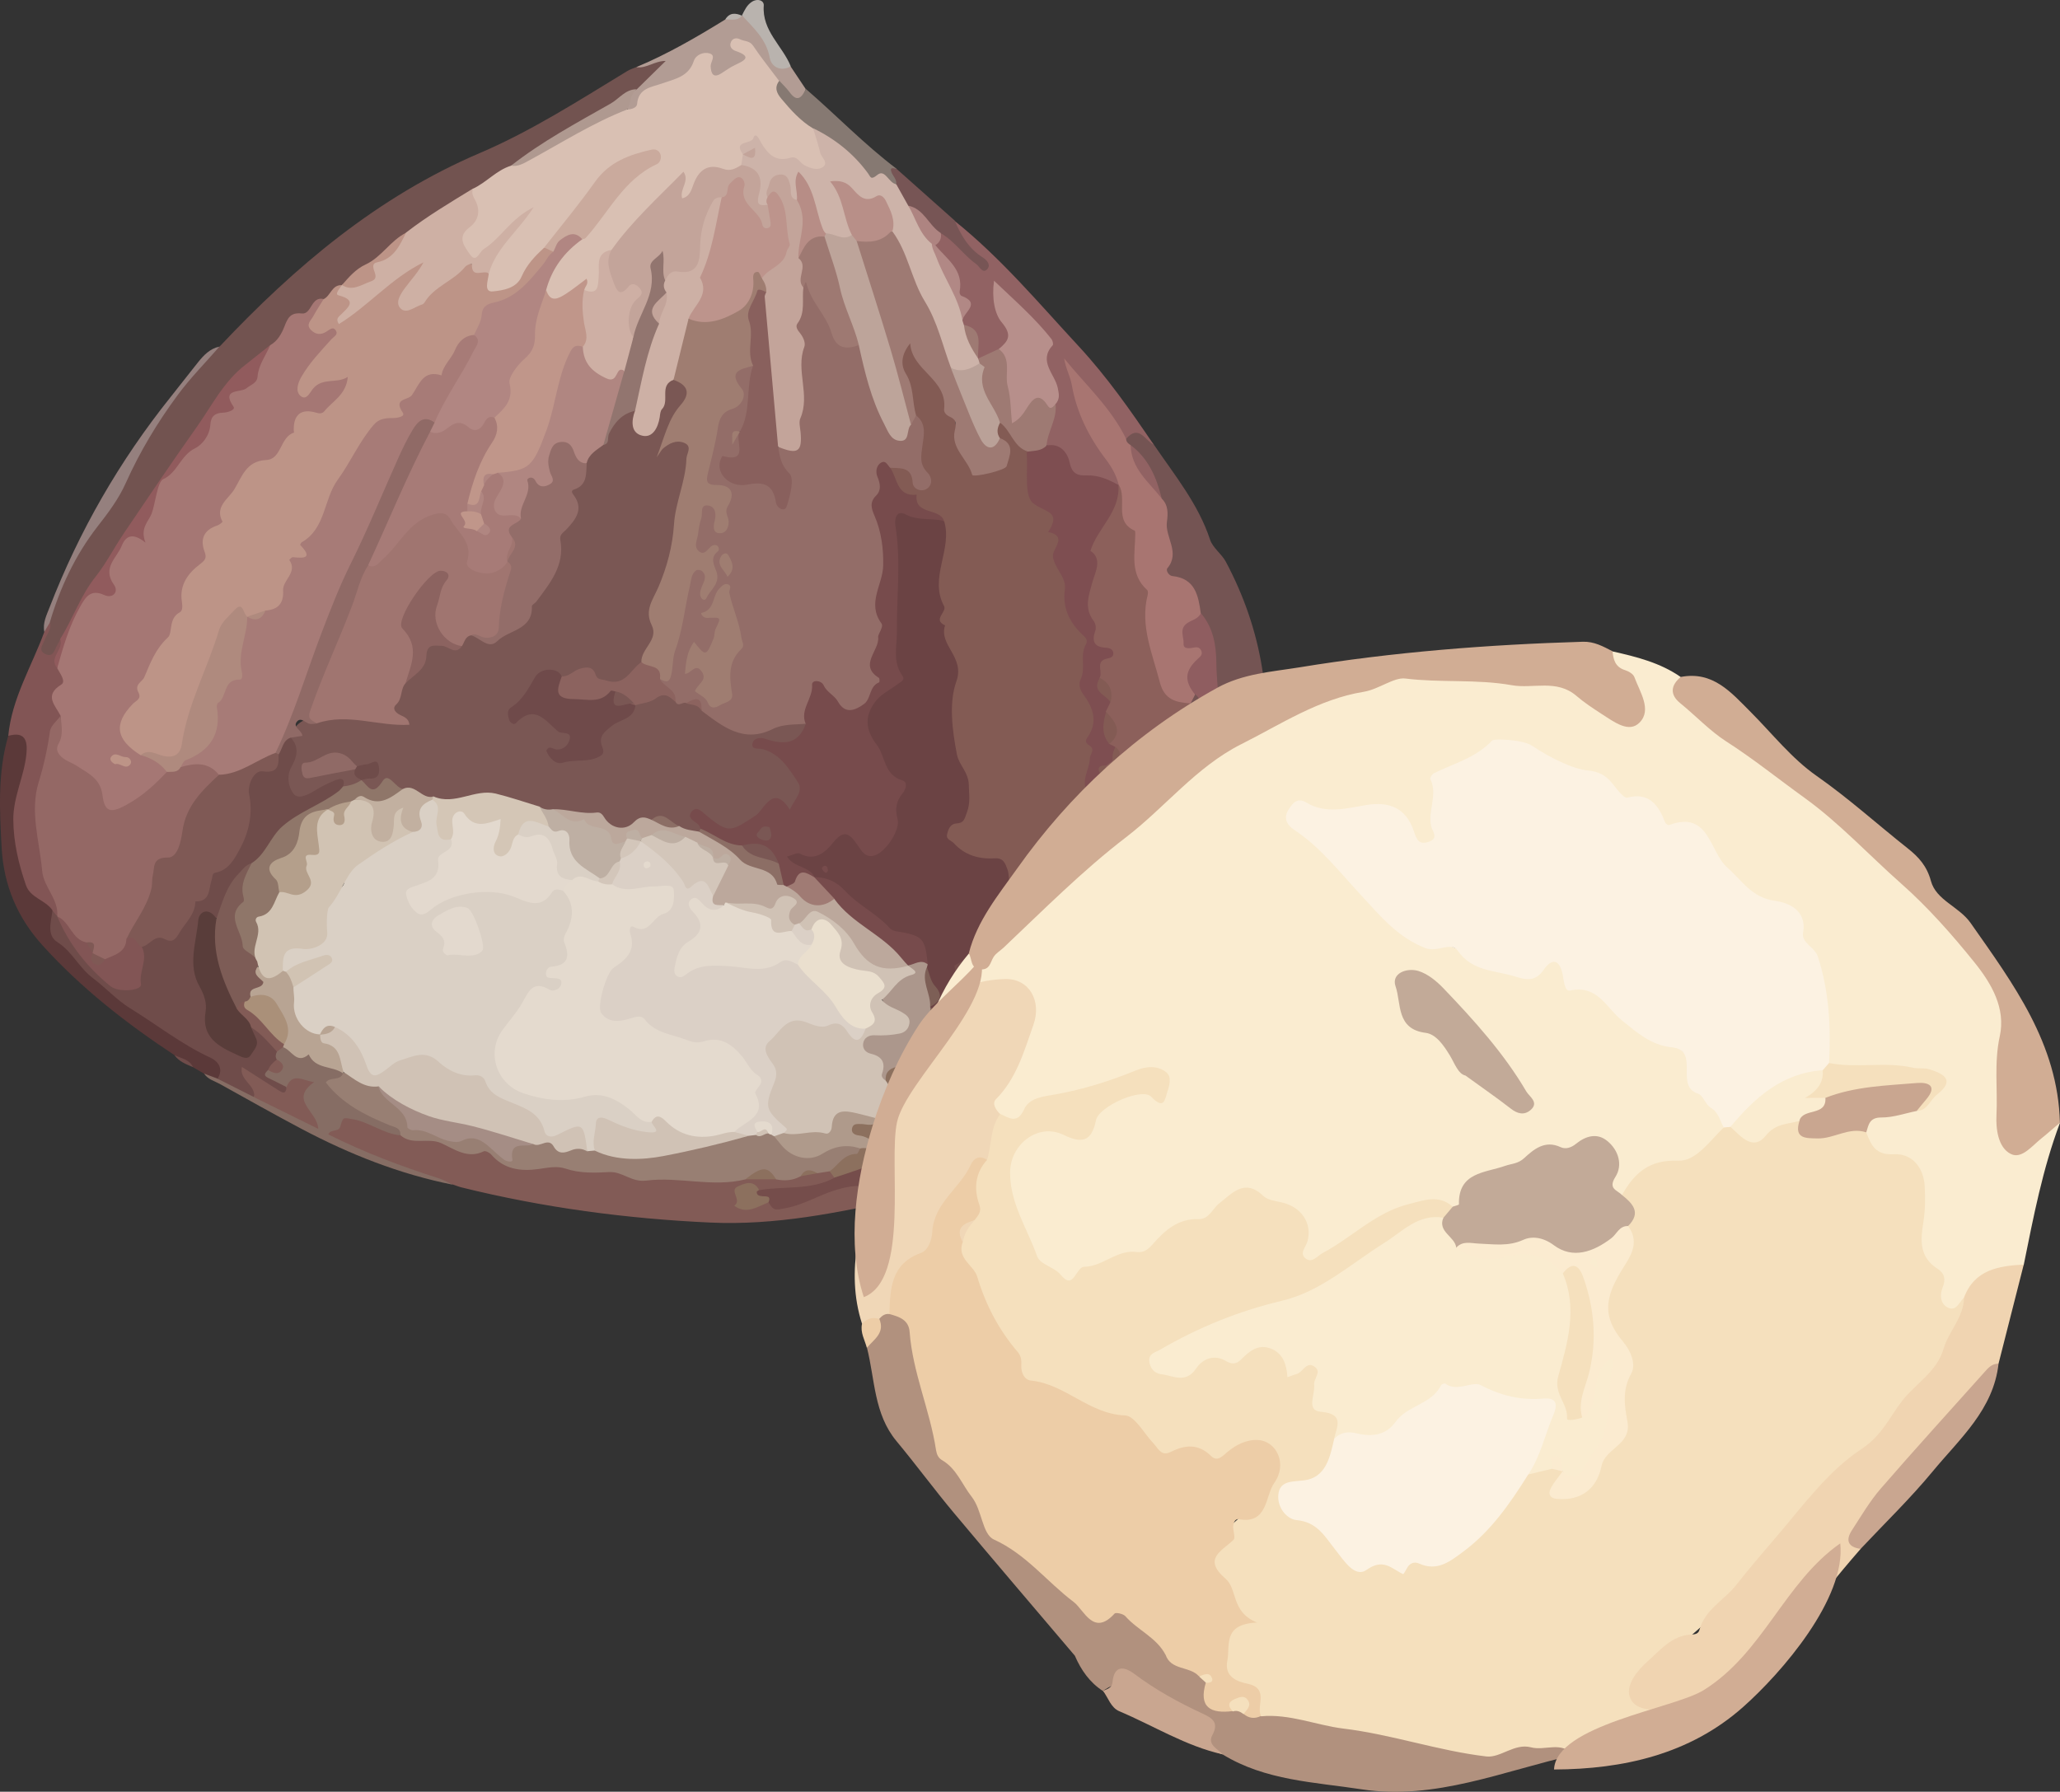 <?xml version="1.0" encoding="UTF-8"?>
<svg id="_レイヤー_2" data-name="レイヤー 2" xmlns="http://www.w3.org/2000/svg" viewBox="0 0 237 206.16">
  <rect x="0" y="0" width="237" height="206.16" fill="#333333" stroke="none"/>
  <defs>
    <style>
      .cls-1 {
        fill: #6b4344;
      }

      .cls-2 {
        fill: #cdb3a9;
      }

      .cls-3 {
        fill: #a58d85;
      }

      .cls-4 {
        fill: #af8a7e;
      }

      .cls-5 {
        fill: #9e7972;
      }

      .cls-6 {
        fill: #beafa3;
      }

      .cls-7 {
        fill: #c3a49a;
      }

      .cls-8 {
        fill: #b8a493;
      }

      .cls-9 {
        fill: #af9990;
      }

      .cls-10 {
        fill: #f0d7b7;
      }

      .cls-11 {
        fill: #774b4c;
      }

      .cls-12 {
        fill: #825b56;
      }

      .cls-13 {
        fill: #7a5754;
      }

      .cls-14 {
        fill: #d4c6b6;
      }

      .cls-15 {
        fill: #baa198;
      }

      .cls-16 {
        fill: #ac978c;
      }

      .cls-17 {
        fill: #aa9079;
      }

      .cls-18 {
        fill: #d0c2b5;
      }

      .cls-19 {
        fill: #5c4744;
      }

      .cls-20 {
        fill: #8c635f;
      }

      .cls-21 {
        fill: #8f5d60;
      }

      .cls-22 {
        fill: #89605d;
      }

      .cls-23 {
        fill: #6f4a4a;
      }

      .cls-24 {
        fill: #a07570;
      }

      .cls-25 {
        fill: #a07b74;
      }

      .cls-26 {
        fill: #bd9487;
      }

      .cls-27 {
        fill: #b08681;
      }

      .cls-28 {
        fill: #dbd0c6;
      }

      .cls-29 {
        fill: #b78d86;
      }

      .cls-30 {
        fill: #bda49a;
      }

      .cls-31 {
        fill: #eadfce;
      }

      .cls-32 {
        fill: #edcda7;
      }

      .cls-33 {
        fill: #cdb0a5;
      }

      .cls-34 {
        fill: #d3c6ba;
      }

      .cls-35 {
        fill: #8c705e;
      }

      .cls-36 {
        fill: #946865;
      }

      .cls-37 {
        fill: #8c6360;
      }

      .cls-38 {
        fill: #ae8481;
      }

      .cls-39 {
        fill: #a77b77;
      }

      .cls-40 {
        fill: #f0d4b1;
      }

      .cls-41 {
        fill: #fbebd0;
      }

      .cls-42 {
        fill: #825555;
      }

      .cls-43 {
        fill: #faecd0;
      }

      .cls-44 {
        fill: #92756f;
      }

      .cls-45 {
        fill: #8f7669;
      }

      .cls-46 {
        fill: #b88f88;
      }

      .cls-47 {
        fill: #c0968a;
      }

      .cls-48 {
        fill: #b29c94;
      }

      .cls-49 {
        fill: #835b54;
      }

      .cls-50 {
        fill: #bd948c;
      }

      .cls-51 {
        fill: #d1ad94;
      }

      .cls-52 {
        fill: #c9a690;
      }

      .cls-53 {
        fill: #987f73;
      }

      .cls-54 {
        fill: #916263;
      }

      .cls-55 {
        fill: #8c6e65;
      }

      .cls-56 {
        fill: #745453;
      }

      .cls-57 {
        fill: #a87571;
      }

      .cls-58 {
        fill: #b49f8b;
      }

      .cls-59 {
        fill: #915b5d;
      }

      .cls-60 {
        fill: #9f7d71;
      }

      .cls-61 {
        fill: #866d64;
      }

      .cls-62 {
        fill: #b18682;
      }

      .cls-63 {
        fill: #caaa9d;
      }

      .cls-64 {
        fill: #b78f8b;
      }

      .cls-65 {
        fill: #d1c3b3;
      }

      .cls-66 {
        fill: #593d3a;
      }

      .cls-67 {
        fill: #e4dace;
      }

      .cls-68 {
        fill: #b18885;
      }

      .cls-69 {
        fill: #ceb0a4;
      }

      .cls-70 {
        fill: #c2b0a0;
      }

      .cls-71 {
        fill: #936d69;
      }

      .cls-72 {
        fill: #5b3939;
      }

      .cls-73 {
        fill: #7d5f56;
      }

      .cls-74 {
        fill: #936d68;
      }

      .cls-75 {
        fill: #7e4e51;
      }

      .cls-76 {
        fill: #e3d9ce;
      }

      .cls-77 {
        fill: #7d5c56;
      }

      .cls-78 {
        fill: #fcf2e2;
      }

      .cls-79 {
        fill: #9e7a73;
      }

      .cls-80 {
        fill: #bca89c;
      }

      .cls-81 {
        fill: #6f4c4a;
      }

      .cls-82 {
        fill: #906a66;
      }

      .cls-83 {
        fill: #725350;
      }

      .cls-84 {
        fill: #f5e0bd;
      }

      .cls-85 {
        fill: #754d4b;
      }

      .cls-86 {
        fill: #ceafa4;
      }

      .cls-87 {
        fill: #a57774;
      }

      .cls-88 {
        fill: #d9c0b3;
      }

      .cls-89 {
        fill: #755;
      }

      .cls-90 {
        fill: #867972;
      }

      .cls-91 {
        fill: #dad0c5;
      }

      .cls-92 {
        fill: #7f5955;
      }

      .cls-93 {
        fill: #95807e;
      }

      .cls-94 {
        fill: #8c605b;
      }

      .cls-95 {
        fill: #b1917e;
      }

      .cls-96 {
        fill: #c2aa98;
      }

      .cls-97 {
        fill: #b9b3ae;
      }

      .cls-98 {
        fill: #af9a8b;
      }
    </style>
  </defs>
  <g id="_長野市果樹ってなに_" data-name="長野市果樹ってなに？">
    <g>
      <g id="_ヘーゼルナッツ" data-name="ヘーゼルナッツ">
        <path class="cls-85" d="M127.7,123.89c-6.67,5.99-13.92,11.06-22.56,13.82-.49.16-1.02.16-1.53.23-.78.07-1.53.17-2.29-.22-2.23-1.15-4.47-.82-6.54.36-1.59.91-3.33,1.12-5.05,1.48-.71.15-1.65.14-1.74-1.02.14-.5-.15-.51-.55-.65-.78-.28-.96-.79-.12-1.32,2.83-.62,5.83-.2,8.56-1.42,2.23-.59,4.2-1.76,6.24-2.78,1.31-.65,1.82-2,2.67-3.05.51-.61.64-1.62,1.71-1.65,1.06.24,1.24.88.73,1.74-.4.68-.89,1.3-1.19,2.03-.18.44-.66,1.02.18,1.26.56.16,1.31-.21,1.18-.7-.8-2.92,1.61-4.12,2.91-5.96.99-1.4,1.36-3.11.77-4.87-.49-1.45-.68-2.9-.37-4.44.31-1.56-.79-2.87-.99-4.36-.09-.64-.84-1.51.16-1.87,1.08-.39,2.31-1.26,3.45-.03.49.53.78,1.22,1.3,1.72.38.36.82.43,1.25.14.43-.3.25-.68.05-1.03-.52-.9-.46-1.76.19-2.55.46-.56.47-1.16.37-1.85-.16-1.11-.18-2.23.64-3.16.1-.08.23-.14.31-.24.98-1.23,1.69-1.61,3.54-1.81.76-.08,1.02-.66,1.41-1.19.89-1.22,2.06-1.36,3.54-.56.51,1.26-.11,2.46-.31,3.65-.26,1.48-.81,2.88-.61,4.44.13,1.01-.42,1.77-1.5,1.99-1.12.23-2.06,2.05-3.41.36-.41-.52-.99-.85-1.69-.56-.16.73.39.99.72,1.36.22.24.53.45.62.76.67,2.31,1.06,4.69,1.29,7.06.24,2.47-.95,4.7-2.13,7.27,4.06-2.86,7.69-5.61,10.24-9.55.42-.65.78-1.39,1.58-1.69,1.32.09,2.74-.25,3.77.97.24.65-.26.9-.65,1.21-.8.24-1.68.11-2.46.53-.86.46-1.54.99-1.42,2.09.13,1.12-.34,1.9-1.38,2.3-.84.32-.92,1-.86,1.75Z"/>
        <path class="cls-83" d="M25.26,39.88c8.66-9.2,18.16-17.24,29.94-22.27,5.97-2.55,11.43-6.07,16.96-9.43.32-.2.7-.31,1.05-.46.72-.31,1.44-.62,2.2-.82.42-.11.92-.49,1.26-.04.35.47-.14.84-.44,1.16-.91.93-1.76,1.94-2.91,2.6-4.83,2.79-9.67,5.56-14.27,8.72-1.57.77-2.77,2.15-4.45,2.77-2.57,1.61-5.09,3.31-7.62,4.98-2.27,2.05-4.83,3.75-7.17,5.71-.14.11-.29.22-.44.31-.81.4-1.24,1.29-2.11,1.63-2.55,1.33-4.45,3.37-6.18,5.6-4.7,3.11-6.98,8.2-10.32,12.44-2.34,2.98-3.98,6.38-6.31,9.34-2.87,3.63-5.22,7.61-7.11,11.85-.2.4-.4.81-.68,1.16-.45.57-1,.81-1.68.43-.79-.44-.54-1.05-.2-1.64.42-.74.64-1.53.77-2.36,1.26-4.01,2.74-7.97,5.27-11.34,1.64-2.18,2.79-4.57,4.14-6.89,2.86-4.92,5.87-9.73,10.3-13.46Z"/>
        <path class="cls-56" d="M133.62,117.13c.28-.31.57-.62.85-.94-.06-1.9,1.02-3.36,2-4.79,2.33-3.4,3.3-7.39,5-11.05.47-1.01.41-2.03-.55-2.85-1-.86-.98-2.25-1.66-3.38-.57,1.77-.43,3.73-1.91,5.07-1.5.11-1.89-.7-1.47-1.96.4-1.21.48-2.43.4-3.8-.73.64-1.34,1.63-2.42,1.14-1.02-.46-.87-1.53-.93-2.42-.13-1.84.83-3.41,1.41-5.06.21-.61.71-1.17.59-1.84-.31-1.8.58-3.16,1.55-4.5.2-.34.45-.65.79-.86,1.18-.17,1.04.68,1.03,1.39,0,1.51-.43,2.98-.44,4.49,0,.48-.34,1.19.43,1.28.66.07.7-.66.87-1.13,1.11-3.08.26-6.23.3-9.35.03-2.09-.55-4-1.56-5.8-.53-1.83-1-3.66-3.28-4.21-.67-.16-.82-.95-.64-1.67.62-2.49-.3-4.86-.6-7.28-.84-2.36-1.73-4.69-3.75-6.36-.35-.32-.4-.69-.22-1.11,1.55-1.03,1.86-.93,3.36,1.05,2.38,3.5,5.09,6.79,6.45,10.91.31.94,1.32,1.62,1.81,2.53,4.19,7.87,5.52,16.21,4.15,25.01-1.39,8.92-4.65,17.18-8.88,25.09-.88,1.65-2.02,3.17-3.55,4.33-.33-.92.07-1.5.86-1.92Z"/>
        <path class="cls-12" d="M88.41,138.34c.61.97.71.92,2.05.66,1.98-.38,3.7-1.45,5.58-2.04,2-.63,4.16-.91,6.07.61.37.29.99.25,1.5.36-7.21,1.64-14.49,3.08-21.88,2.74-9.66-.44-19.24-1.72-28.65-4.05-.32-.08-.62-.21-.93-.31-4.44-1.25-8.78-2.77-12.97-4.71-.65-.3-2.03-.46-1.49-1.55.5-1.01,1.06-2.37,2.9-1.87,1.83.5,3.48,1.5,5.34,1.87,3.26.46,6.29,2.03,9.65,2.01.48,0,.91.17,1.25.5,1.39,1.34,3.07,1.5,4.9,1.48,3.69-.05,7.4-.16,10.96,1.13.66.24,1.42.02,2.13.02,3.58-.03,7.16.75,10.75.08,1.21.04,2.41.02,3.62.09.95.05,1.88-.1,2.8-.33.66-.2,1.34-.28,2.02-.4.52-.1,1.04-.27,1.57-.04.33.22.51.51.43.92-2.71,1.48-5.76.93-8.64,1.43-.37-.48-.85-.18-1.27-.16-.77.03-.99.53-.88,1.22.11.76.67.63,1.21.62.68-.01,1.26-.81,2.02-.26Z"/>
        <path class="cls-54" d="M132.78,51.18c-1.03-.43-1.73-2.43-3.23-.68-2.42-2.85-4.81-5.73-6.73-8.73,1.01.91.91,2.41,1.27,3.76.72,2.68,2.11,5,3.66,7.25.59.85,1.25,1.71,1.14,2.85-.1.17-.25.27-.45.3-1.34-.27-2.62-.77-4.01-.82-.77-.03-1.36-.44-1.63-1.21-.45-1.31-1.38-2.16-2.58-2.76-.36-1.66.7-3.05.85-4.61.55-1.53-.39-2.79-.76-4.15-.14-.49-.66-.99-.38-1.47,1-1.72-.21-2.72-1.2-3.71-1.19-1.2-2.43-2.36-3.77-3.47.39,1.33.25,2.76,1.21,3.93,1.07,1.3-.22,1.96-.91,2.75-.79.47-1.56.99-2.53,1.04-.17-.07-.3-.19-.38-.36-.42-1.26-.13-2.84-1.66-3.58-.18-.23-.25-.49-.23-.77.7-2.24-.64-4.04-1.39-5.93-.35-.87-1.11-1.57-1.59-2.42-.03-.71.21-1.29.85-1.67,2.01.38,2.68,2.52,4.25,3.2-1.24-1.17-2.98-2.24-2.77-4.52,5.33,4.27,9.7,9.48,14.31,14.46,3.24,3.5,5.96,7.39,8.63,11.33Z"/>
        <path class="cls-72" d="M20.09,121.42c-5.54-3.66-10.75-7.72-15.22-12.67-2.88-3.19-4.45-6.91-4.68-11.21-.24-4.32-.47-8.64.76-12.87,1.64-.77,2.32-.47,2.53,1.18.15,1.18-.05,2.34-.46,3.46-1.43,3.92-1.06,7.82.18,11.7.29.9.81,1.61,1.64,2.11.68.41,1.3.88,1.48,1.73-.1,3.01,2.1,4.63,3.9,6.5,2.4,2.5,5.33,4.3,8.16,6.23,1.9,1.29,3.93,2.33,5.85,3.56,1.61,1.04,1.76,1.96.65,3.18-.5-.18-1.01-.36-1.38-.77-.43-.25-.87-.51-1.3-.76-.56-.69-1.54-.72-2.12-1.37Z"/>
        <path class="cls-42" d="M6.04,104.75c-.8-1.2-2.54-1.42-3.05-2.89-.85-2.45-1.44-4.93-1.46-7.56-.01-2.64,1.26-4.99,1.51-7.55.15-1.52-.15-2.63-2.09-2.08.41-4.33,2.7-8,4.15-11.97.03-.47.13-.89.64-1.08.24.8-.36,1.34-.6,2-.2.57-.83,1.23.11,1.65.92.4,1.01-.53,1.33-1.03.14-.22.24-.46.35-.7.73.25.41.79.32,1.24-.12.59-.54,1.15-.21,1.79.49,1.11.83,2.11-.2,3.23-.79.86.52,1.8.3,2.78-.57,1.03-.93,2.09-1.08,3.29-.21,1.73-.94,3.38-1.19,5.1-.62,4.2-.05,8.27,1.64,12.19.29.68.88,1.37.27,2.18-.58.23-.65-.18-.74-.57Z"/>
        <path class="cls-61" d="M23.51,123.54c.51.19,1.01.38,1.52.57,1.58-.13,2.73.91,4.04,1.49,2.12,1.09,4.24,2.2,6.58,3.24q-1.25-2.23-.89-3.98c-.77-.4-1.33.35-2.02.38-1.05-.38-2.61-.15-2.38-2.03.2-.59,1.96.2,1.15-1.3-.13-.39-.08-.76.15-1.1.27-.33.61-.5,1.03-.52,2.03.5,3.89,1.43,5.8,2.26.42.18.82.38,1.01.84.21.88-.8.88-1.09,1.48,1.8,1.9,4.04,3.07,6.4,4.07.72.31,1.79.43,1.23,1.69-2-.19-3.59-1.57-5.56-1.87-1.01-.16-1.01-.26-1.33.86-.2.69-1.11.24-1.38.91,4.12,2.06,8.38,3.67,12.74,5.06.56.18,1.07.48,1.61.73-6.14-1.22-11.88-3.5-17.39-6.41-3.18-1.68-6.31-3.45-9.46-5.2-.62-.34-1.36-.52-1.78-1.17Z"/>
        <path class="cls-48" d="M73.27,10.27c1.06-1.04,2.12-2.08,3.32-3.26-1.27-.01-2.23.9-3.38.72,3.58-1.51,6.92-3.44,10.22-5.48.56-.48,1.31-.16,1.92-.44v-.02c1.7.54,2.67,1.85,3.19,3.41.43,1.31,1.16,2.09,2.43,2.46.58.86,1.15,1.73,1.73,2.59-.46,1.54-.92,1.75-2,.88-.5-.4-.91-.9-1.28-1.42-1.43-1.47-2.35-3.4-4.13-4.6.31.65,1.14,1.17.52,1.94-.84,1.04-2.02,1.77-3.29,1.93-1.25.15-.97-1.3-1.42-1.99-.7-.05-.95.47-1.19.9-.52.92-1.33,1.4-2.29,1.73-1.57.55-3.33.8-4.11,2.67-.21.5-.88.83-1.43.14-.21-1.06.22-1.75,1.2-2.14Z"/>
        <path class="cls-90" d="M89.66,9.29c.39.43.82.83,1.16,1.29.9,1.25,1.42.66,1.89-.35,3.51,3.03,6.73,6.39,10.44,9.19-.28.6.8,1.39-.26,1.88-3.45.03-4.81-3.18-7.25-4.71-.82-.51-1.6-1.09-2.49-1.5-1.49-.87-2.68-2.08-3.65-3.49-.51-.75-1.01-1.63.17-2.32Z"/>
        <path class="cls-93" d="M5.74,71.62c-.21.36-.42.72-.64,1.08-.21-1.03.27-1.94.61-2.83,3.4-8.78,8.04-16.84,13.92-24.19,1.06-1.32,2.09-2.67,3.15-3.99.66-.82,1.37-1.58,2.47-1.81-1.61,1.85-3.36,3.61-4.81,5.58-2.33,3.15-4.35,6.51-5.96,10.1-.83,1.86-2.03,3.45-3.29,5.06-2.53,3.27-4.29,7.01-5.46,11Z"/>
        <path class="cls-89" d="M103.12,21.19c.05-.55-.36-.9-.54-1.34-.28-.67.22-.49.57-.42,2.23,1.99,4.47,3.97,6.7,5.96.7,1.69,1.61,3.22,3.21,4.23.55.34,1,.93.45,1.42-.49.43-.81-.38-1.19-.65-1.48-1.05-2.49-2.64-4.09-3.56-.78.2-1.19-.34-1.58-.85-.6-.78-1.35-1.37-2.17-1.88-.74-.83-1.5-1.65-1.36-2.9Z"/>
        <path class="cls-19" d="M133.62,117.13c-.29.64-.57,1.28-.86,1.92-1.49,1.82-3.15,3.46-5.06,4.84-1.14-.9-.97-1.65.35-2.05,1.2-.36,1.6-.92,1.41-2.25-.26-1.81,1.95-3.04,4.15-2.47Z"/>
        <path class="cls-97" d="M90.97,7.64c-1.21.67-2.24-.01-2.41-.98-.39-2.16-1.87-3.44-3.2-4.89.3-.58.55-1.18,1.14-1.56.67-.44,1.41-.15,1.37.42-.22,2.93,2.16,4.64,3.11,7.01Z"/>
        <path class="cls-97" d="M85.36,1.8c-.52.66-1.26.41-1.92.44.49-.81,1.18-.76,1.92-.44Z"/>
        <path class="cls-81" d="M20.09,121.42c.77.36,1.7.47,2.12,1.37-.78-.34-1.6-.62-2.12-1.37Z"/>
        <path class="cls-49" d="M125.77,100.07c-1.44-.42-2.62-.62-3.16,1.4-.18.68-1.47,1.17-2.53.63-.93-.48-1.74-.79-1.59.87.06.61-.35,1.13-1.15.84-.99-.71-1.73-1.54-1.8-2.86-.06-1.22-.89-1.66-2.01-1.71-1.72-.06-3.1-.79-4.32-2-.94-.94-.77-1.73.05-2.53,2.21-2.15,2.39-3.19,1.22-6.02-1.09-2.63-1.55-5.35-1.02-8.23.25-1.33-.11-2.74.29-4.08.07-.25.02-.57-.16-.75-2.42-2.45-1.46-5.74-2.15-8.61-.06-.25-.06-.57.07-.78,1.18-1.98.6-4.06.36-6.11-1.3-.93-2.54-1.91-3.75-2.95-1.04-.91-1.93-1.87-1.8-3.39,2.15-1.32,2.7.77,3.62,1.81.3-.08.46-.21.4-.31-.85-1.61-.97-3.3-.72-5.08.11-.76-.04-1.57-.51-2.25-.67-1.96-.93-4.03-1.66-5.97-.21-.55-.02-1.18.18-1.73.41-1.13,1.43-1.36,1.76-.3.81,2.58,3.25,4,4.08,6.75.6,1.99.61,4.25,1.93,6.16,1.06,1.54,1.83,1.33,3.28.61,1.19-.59,1.16-1.46.08-2.89-.42-.64-.49-1.28-.04-1.94.46-.52,1.05-.47,1.27.08.53,1.31,1.79,2.04,2.41,3.25-.34,1.78,1.12,3.3.74,5.13-.12.57.68.67,1.18.81,1.06.28,1.18,1.03,1.43,2.02.54,2.13-.45,4.44.93,6.45.35.51.49,1.27.41,1.9-.22,1.74.5,3.03,1.66,4.2.66.66.71,1.45.58,2.36-.29,2.02-.83,3.98.48,6.01.57.88.44,2.31.34,3.59-.15,1.9-.34,3.78-.62,5.66-.09.58.32.97.79,1.26,1.26.45,1.9,1.01,1.18,2.56-.51,1.09-.82,2.37-.28,3.75.43,1.11-.41,1.92-1.43,2.41Z"/>
        <path class="cls-1" d="M108.62,59.95c1,3.26-1.77,6.51-.01,9.78.37.69-1.36,1.56.12,2.23-.75,2.31,2.31,3.6,1.3,6.44-.88,2.46-.48,5.59.06,8.4.24,1.24,1.34,2.04,1.37,3.51.02,1.11.21,2.04-.23,3.2-.29.77-.32,1.19-1.21,1.24-.69.04-.93.67-1.06,1.26-.13.6.47.68.76.99,1.29,1.43,2.93,1.87,4.75,1.76.99-.06,1.18.6,1.44,1.29.38,1.04-.23,2.68,1.67,2.83-.08.31-.16.62-.24.93-.4,1.18-.82,2.36-.19,3.59.16.31.26.67,0,.92-1.25,1.14-1.8,2.22-.12,3.5.33.25-.06.79-.46.89-.69.18-1.33.95-2.14.27-.05-.04-.06-.11-.09-.17-.95-2.02-2.19-3.33-4.54-1.69.34,2.22,2.16,4.36,1.19,7.08-.24.69.18,1.67.45,2.47.94,2.8.2,5.08-1.93,7.04-1.06.97-2.42,1.86-1.43,3.72.3.56.05,1.37-.62,1.7-.72.36-1.57.31-2.31.07-.49-.16-.22-.68-.04-1.01.53-.97.82-2.08,1.65-2.88.75-.72.28-1.12-.41-1.45-.51-2.64.27-5.1,1.24-7.47.65-1.59.37-2.88-.59-4.15-.09-.17-.13-.34-.13-.53.45-.72.81-1.39.18-2.25-.46-.63-.7-1.4-.76-2.2-.03-.19-.04-.37-.05-.56-.18-1.79-1-2.96-2.92-3.1-.77-.06-1.36-.45-1.88-.97-1.62-1.64-3.72-2.69-5.29-4.39-.67-.72-1.7-.64-2.51-1.05-.82-.55-1.75-.92-2.57-1.45-.44-.28-.92-.61-.7-1.25.18-.5.7-.7,1.13-.63,1.95.29,3.4-.5,4.72-1.86.84-.86,1.64-.38,2.36.38.59.62,1.02,1.84,2.14,1.26,1.13-.58,1.98-1.63,1.97-2.98,0-1.19-.1-2.34.51-3.44.36-.63,0-1.09-.51-1.51-1.93-1.59-2.51-3.99-3.31-6.14-.57-1.55.62-3.06,1.91-4,1.25-.91,1.79-1.74,1.4-3.4-.55-2.37.08-4.83.04-7.26-.04-2.62.12-5.25-.16-7.87-.22-2.04.64-2.72,2.54-2.01,1.15.43,2.54-.06,3.5.96Z"/>
        <path class="cls-94" d="M125.77,100.07c.7-1.16,1.92-2.29.28-3.63.97-1.14.41-2.84,1.45-3.87-.57-.28-1.08-.53-1.59-.79-.2-1,.84-1.39,1.05-2.18.11-.54-.31-1.11.06-1.64.18-.29.45-.5.72-.7.38-.3.52-.63.15-1.04-.17-.2-.32-.41-.39-.67.7-1.34.07-2.52-.44-3.71,0-.37.09-.71.19-1.06.45-1.18-.48-1.91-.92-2.81-.5-1.11.12-1.96.64-2.84-.94-.45-1.21-1.22-1.58-2.21-1.02-2.67-.06-5.23-.12-7.82-.05-2.44.51-4.43,2.25-6.13.87-.85.04-2.39,1.18-3.17l.02-.02c.28.04.55.19.58.45.35,2.98,2.1,5.65,1.95,8.73-.04.83.06,1.55.7,2.15.52.49.57,1.14.46,1.82-.57,3.55.77,6.75,1.78,10.02.43,1.4,2.04,1.05,2.76,1.99-1.07,1.42-1.68,2.85-1.51,4.8.11,1.22-.95,2.58-1.51,3.85-.55,1.24-.43,2.39-.42,3.61,0,.47,0,1.02.56,1.1.6.08,1.16-.14,1.46-.76.24-.5-.14-1.58.95-1.29,1.15.3.22,1.17.32,1.76.23,1.28.05,2.44-.55,3.58-.52,1.01.39,1.19.97,1.54-.83,4.42-2.16,8.65-4.38,12.6-.68,1.21-.61,2.85-2.21,3.48-2.37,4.63-6.22,7.85-10.41,10.68-.65.44-.96,1.14-1.9,1.79.41-1.4-.19-2.67,1.17-3.47.45-.27.52-.92.28-1.44-.42-.92-.47-1.6.82-1.68.15,0,.29-.23.44-.35-1.77-.85,1.21-3.25-1.3-3.94-.8-.22-.41-.97-.15-1.49.77-1.53.25-2.72-.89-3.83-.56-.55-1.91-1.05-.87-2.13.93-.97,2.08-.12,2.55.53.81,1.14,1.25,1.12,1.93.03.28-.44.74-.46,1.23-.4.83.1,1.13-.55,1.01-1.11-.61-2.94,1.06-5.51,1.23-8.31Z"/>
        <path class="cls-19" d="M130.63,115.2c.62-1.16,1.01-2.61,1.61-3.52.94-1.45,1.1-3.11,1.99-4.44,1.22-1.84,1.76-3.85,1.81-5.97.02-1.04.8-1.44,1.19-2.15,1.12-2.03,1.09-4.44,2.03-6.9.76,1.24.76,2.33,1.17,3.27.34.79.5,1.51,1.35,1.98.77.44.85,1.25.51,2.08-1.71,4.22-2.9,8.67-5.63,12.45-.91,1.26-1.47,2.78-2.18,4.18-1.11-.97-2.69-.13-3.84-.99Z"/>
        <path class="cls-35" d="M95.99,135.5c-.18-.24-.36-.49-.54-.73.3-1.9,2.09-2.04,3.34-2.8.63-.55.64-.58.5-.66-.28-.15-.6-.23-.88-.39-.47-.27-.87-.59-.7-1.22.16-.59.65-.74,1.18-.81.61-.08,1.31.17,1.79-.45,2.46-.89,1.13-2.64.92-4.13-.11-1.04.33-1.65,1.38-1.8,1.86.78,2.3,1.57,1.51,3.16-.36.72-.27,1.17.18,1.72.49.6.9,1.24.46,2.06-1.8,3.91-5.55,4.86-9.15,6.05Z"/>
        <path class="cls-73" d="M105.13,129.45c-.03-.68-.27-1.23-.76-1.74-.68-.71-1.6-1.23-.16-2.43,1.03-.86-.25-1.85-1.07-2.53-.17-.89.36-1.19,1.09-1.18,1.51.04,1.77-.76,1.77-2.09,0-1.25.22-2.55,1.01-3.63,1.23.97,2.16,2.02,1.28,3.74-.68,1.34-.28,3.09-1.63,4.2-.31.25-.15.76.02,1.11.54,1.07.23,2.01-.34,2.94-.88.17-.36,1.41-1.22,1.6Z"/>
        <path class="cls-35" d="M88.41,138.34c-.59.25-1.17.55-1.78.74-.76.24-1.5.16-2.15-.35.92-.62-.6-1.73.36-2.19.8-.38,1.84-.86,2.5.38-.1.07-.28.15-.28.22,0,.43.33.46.67.5.39.04,1.03-.09.68.7Z"/>
        <path class="cls-26" d="M37.23,34.42c.82-.38.94-1.67,2.1-1.61.1.43.08.89.58,1.17.96.55.9,1.25.11,2,1.96-1.55,3.92-2.98,5.66-4.68.51-.5,1.16-.87,1.82-1.17.48-.22,1.05-.48,1.45.01.32.41,0,.87-.27,1.26-.51.77-1.15,1.43-1.71,2.16-.27.35-.64.84-.28,1.24.45.5,1.05.13,1.39-.21,1.08-1.07,2.32-1.92,3.51-2.85,2.28-1.79,2.26-1.81,4.75-.37.35.43.03,1.41.83,1.39,1.08-.02,2.04-.52,2.6-1.52.71-1.27,1.41-2.54,2.98-2.93.42.03.75.21.96.59-.78,3.16-3.36,4.74-5.86,6.2-1.02.6-1.91.96-2.19,2.18-.12.51-.42.96-.8,1.34-1.6.85-2.37,2.39-3.17,3.88-.43.8-.85,1.49-1.92,1.27-.25-.05-.73-.02-.73.12.03,1.7-2.42,1.75-2.3,3.51.05.73-.53,1.09-1.14,1.12-2.29.11-3.2,1.83-4.1,3.49-1.08,1.99-2.35,3.87-3.32,5.93-.44.94-.72,1.98-1.21,2.82-.76,1.33-1,2.94-2.43,4-.95.71-1.14,2.25-1.43,3.49-.3,1.28-.86,2.17-2.21,2.42-.8.17-1.55.63-2.41.47-.18-.04-.35-.1-.52-.18-1.67.03-2.06,1.4-2.51,2.55-1.55,4.02-3.25,8-4.15,12.25-.28,1.33-1.2,1.98-2.64,1.68-.83-.17-1.66-.4-2.53-.3-3.05-1.3-3.65-3.33-1.7-5.86.48-.63.62-1.46.97-2.05,1.02-1.71.81-4.07,2.77-5.25.23-.14.53-.32.53-.56,0-2.03,1.99-3.38,1.81-5.47-.05-.58.21-1.16.58-1.65,1.01-1.33,2.41-2.49,1.87-4.47-.03-.11.04-.28.13-.36,2.27-2.21,2.98-5.38,4.83-7.85.25-.33.54-.61.93-.68,2.55-.43,3.52-2.26,4.27-4.47.35-1.02,1.31-2.12,2.49-1.89,1.99.38,2.64-.93,3.63-2.19-1.52-.28-2.52.38-3.46,1.23-.34.31-.74.61-1.24.37-.55-.26-.68-.79-.67-1.33,0-1.18.53-2.19,1.3-3.01.85-.91,1.53-1.95,2.44-2.92-.92.06-1.8.11-2.25-.81-.42-.87.13-1.46.6-2.12.38-.52.58-1.17,1.27-1.4Z"/>
        <path class="cls-87" d="M37.23,34.42c-.4.66-.83,1.3-1.2,1.98-.26.48-.87.94-.26,1.56.52.53,1.12.62,1.78.2.36-.22.81-.69,1.13-.05.21.41-.3.64-.56.93-1.24,1.39-2.54,2.72-3.47,4.36-.43.77-.66,1.66-.07,2.16.69.58,1.1-.45,1.45-.86,1.11-1.3,2.7-.52,3.98-1.33-.17,2.04-1.75,2.78-2.71,3.96-.21.26-.55.27-.9.16-1.76-.53-2.68.22-2.6,2.1,0,.06.04.18.04.18-1.65.5-1.41,3.08-3.22,3.16-2.31.1-2.81,1.99-3.68,3.4-.67,1.08-2.28,1.98-1.34,3.7.02.03-.35.35-.57.42-1.55.51-2.05,1.53-1.49,3.04.24.65.12.93-.5,1.4-1.38,1.03-2.41,2.39-2.12,4.3.07.48.13,1.08-.26,1.28-1.29.68-.79,2.36-1.33,2.86-1.44,1.34-2.02,2.91-2.73,4.59-.23.54-1.17.81-.68,1.74.41.77-.27.94-.67,1.36-2.21,2.3-1.92,4.06.92,5.87,1.62-.15,2.75.42,3.13,2.11-1.25,2.47-3.57,3.54-5.95,4.49-1.42.57-1.81-.59-1.96-1.5-.28-1.69-1.34-2.58-2.69-3.37-2.86-1.68-2.89-1.82-2.12-5.01.1-.43.57-.76.38-1.27-.6-1.19-1.94-2.32.09-3.57.58-.36-.15-1.28-.47-1.89.36-3.17,1.63-5.98,3.39-8.6.28-.42.72-.6,1.2-.5,1.2.25,1.55-.05,1.12-1.3-.43-1.24,1.21-4.36,2.78-5.13.78-.38,1.14-.94,1.29-1.58.84-3.57,3.29-6.03,5.73-8.51.69-.7,1.35-1.46,1.61-2.44.22-.81.58-1.45,1.43-1.71.48-.15.84-.39.74-.97-.08-.45.16-.87.5-.98,2.71-.84,3.05-3.71,4.71-5.44.85-.47,1.32-1.33,1.63-2.12.4-1.03.7-1.67,2.01-1.53,1.16.13,1.05-2.03,2.52-1.66Z"/>
        <path class="cls-88" d="M62.61,28.49c-1.05.97-2.01,1.96-2.6,3.33-.58,1.37-2.19,1.6-3.31,1.71-1.08.1-.55-1.25-.47-2.02-.51-1.1.26-1.89.74-2.69.87-1.45,2.08-2.63,3.32-3.99-1.5,1.48-2.75,2.99-4.24,4.26-.64.54-1.31,1.37-2.19.56-.86-.79-1.46-2.05-.75-3,1.03-1.38,1.55-2.66.91-4.31-.09-.23.19-.47.4-.63,1.55-.72,2.69-2.12,4.36-2.64,2.96-1.21,5.46-3.26,8.34-4.63,1.63-.78,3.14-1.89,5.07-1.84.48-.03,1.07-.19,1.11-.64.15-1.84,1.65-1.92,2.88-2.36,1.45-.52,3.05-.76,3.64-2.58.24-.74,1.14-1.07,1.8-.88.82.24.12.97.14,1.48.04.84.29,1.45,1.29.78.49-.32.97-.66,1.49-.91,1.09-.51,2.06-.96.08-1.63-.47-.16-.76-.57-.5-1.08.21-.42.66-.44,1.02-.26.5.25,1.11.14,1.51.75.93,1.39,1.99,2.7,2.99,4.04-.58.78-.28,1.42.27,2.07,1.07,1.27,2.17,2.52,3.62,3.39.81.92,1.12,2.07,1.5,3.18.48,1.4-.23,2.36-1.47,1.75-2.08-1.02-4.9-.31-6.37-2.89-.48-.85-1.1.08-1.44.66,0,.18-.01.36-.03.54-.04.46-.11.91-.41,1.29-.55.73-1.29.85-2.11.65-1.43-.35-2.44.1-2.98,1.5-.07.18-.17.36-.28.52-.4.6-.81,1.44-1.64,1.03-.71-.36-.17-1.16-.1-2.07-2.88,2.62-5.23,5.47-7.74,8.14-1.25.66-.97,1.87-1.11,2.95-.22,1.72-.67,2.05-2.15,1.62-.1-.17-.16-.36-.12-.56.06-.26.23-.46.42-.65-.76.74-1.55,1.47-2.5,1.96-1.41.73-1.93.46-2.45-1.22.28-2.72,2.15-4.36,4.03-5.99,1.28-1.72,3.06-3.01,4.2-4.87,1.04-1.7,2.71-2.76,4.5-4.16-2.42-.08-4.12.66-5.53,2.16-1.71,1.82-3.01,3.96-4.62,5.86-.76.89-1.31,1.99-2.55,2.35Z"/>
        <path class="cls-69" d="M54.44,21.7c-.31.65.17,1.12.38,1.65.47,1.18.08,2.16-.85,2.85-1.48,1.11-.46,2.24.09,3.06.73,1.08,1.08-.27,1.58-.59,1.99-1.26,3.1-3.52,5.76-4.83-1.84,2.85-4.36,4.7-5.16,7.64-.54-.52-2.02.68-1.94-1.07,0-.14-.6.06-.79.3-1.33,1.63-3.55,2.23-4.67,4.09-.06.11-.18.21-.3.24-.84.25-1.82,1.19-2.51.39-.59-.68.11-1.7.65-2.41.69-.91,1.47-1.76,2.04-2.83-3.67,1.79-6.31,4.99-9.73,7.1-.41-.61-.02-.84.24-1.1.83-.82,1.88-1.62-.21-2.19-.4-.11-.37-.24.33-1.23h0c1.5-.39,3.23-.28,3.54-2.56.07-.5,1.51-.89,2.16-1.64.53-.62,1.1-1.23,1.68-1.82,2.44-1.89,5.1-3.47,7.73-5.08Z"/>
        <path class="cls-59" d="M31.08,39.72c-.49,1.2-1.34,2.25-1.45,3.62-.06.76-.79.92-1.27,1.33-.61.54-2.98-.02-1.49,2.13.25.37-.69.67-1.18.68-.96.03-1.43.41-1.49,1.4-.08,1.2-.91,2.29-1.76,2.7-1.67.81-2.01,2.8-3.66,3.55-.68.31-.93,2.94-1.34,3.98-.37.94-1.35,1.63-.7,3.33-1.48-1.22-2.29-.76-2.73.35-.57,1.42-2.29,2.54-.9,4.49.59.82-.13,1.64-1.13,1.18-1.58-.73-2.16.3-2.74,1.31-1.27,2.22-1.97,4.66-2.66,7.11-1.04-1.23.82-2.17.34-3.35,1.48-2.34,2.31-4.97,4.12-7.23,1.15-1.45,2.12-3.33,3.23-4.97,2.75-4.07,5.5-8.15,8.34-12.16,1.76-2.49,3.12-5.26,5.6-7.18.96-.75,1.91-1.51,2.86-2.27Z"/>
        <path class="cls-9" d="M72.2,12.58c-4.01,1.56-7.62,3.87-11.38,5.91-.62.34-1.26.71-2.02.57,3.56-2.79,7.54-4.92,11.45-7.14.99-.56,1.71-1.67,3.02-1.65-.82.55-.66,1.56-1.07,2.31Z"/>
        <path class="cls-26" d="M46.71,26.78c-.73,1.5-1.44,3.03-3.32,3.4-.29.06-.47.21-.45.52.03.58.72,1.34-.26,1.67-1.07.36-2.11,1.2-3.34.43.8-.91,1.58-1.84,2.71-2.36,1.85-.85,2.86-2.76,4.67-3.66Z"/>
        <path class="cls-57" d="M136.95,80.94c-1.64-.14-2.98-.37-3.52-2.46-.85-3.31-2.29-6.49-1.39-10.03.04-.18.05-.47-.06-.56-2.04-1.83-1.38-4.21-1.37-6.46,0-.13,0-.34-.07-.37-2.47-1.11-.8-3.66-1.83-5.27-.27-1.08-.8-2.04-1.47-2.92-1.95-2.55-3.37-5.39-3.92-8.52-.19-1.09-.73-1.99-.89-3.11,2.47,3.05,5.4,5.69,7.13,9.26.01.36.25.55.52.72.87,2.23,2.58,3.98,3.57,6.14.78.78.73,1.71.6,2.72-.22,1.75,1.57,3.49.05,5.31-.2.24.17.85.57.89,2.64.27,3,2.25,3.28,4.29.1.35-.06.61-.29.87q-1.42,1.55.21,2.83c.54.42.82,1.07.32,1.5-1.43,1.19-1.2,2.65-.9,4.16-.18.35-.36.69-.53,1.04Z"/>
        <path class="cls-21" d="M137.48,79.9c-1.25-1.55-1.19-2.69.3-4.07.31-.29.61-.49.43-.95-.15-.36-.44-.45-.8-.38-.52.1-1.29.24-1.24-.45.05-.76-.55-1.7.43-2.36.53-.36,1.26-.47,1.56-1.14,1.41,1.65,1.76,3.64,1.78,5.72.03,3.47.93,6.97-.46,10.38-.29.72-.18,1.45-1.46,1.11-1.15-.31-.81-.8-.71-1.52.25-1.84.41-3.7.62-5.55.04-.39-.16-.6-.43-.8Z"/>
        <path class="cls-54" d="M133.65,57.35c-1.47-1.88-3.52-3.43-3.57-6.14,2.05,1.55,2.99,3.74,3.57,6.14Z"/>
        <path class="cls-53" d="M98.97,132.14c-.14.22-.28.63-.41.63-1.48,0-2.11,1.28-3.1,2-.47.07-.94.14-1.41.22-.69-.11-1.36-.15-1.93.35-.89.48-1.84.57-2.82.36-1.18-.94-2.36-.47-3.54,0-3.8.95-7.64-.34-11.4.14-1.72.22-2.73-1.06-4.27-.98-1.67.09-3.37.16-5.03-.4-1.01-.34-2.07-.09-3.1.05-2.07.28-3.97.05-5.45-1.67-.19-.22-.66-.46-.85-.37-1.87.92-3.41-.27-4.88-.93-1.56-.7-3.34.3-4.71-.92.03-.88-.62-.89-1.25-1.15-2.77-1.13-5.44-2.45-7.34-4.93.54-.69,1.66-.13,1.99-1.05.09-.04.17-.09.26-.13,1.4.22,2.54,1.18,3.94,1.41,1.08,1.59,2.69,2.7,3.89,4.24.92,1.18,3.26,1.93,5.15,1.67,1.81-.25,3.2.09,4.45,1.37.51.52,1,1.11,1.63-.01.53-.94,1.61-.68,2.5-.77,1.08-.16,2.07-.33,3.1.49.89.7,2.13-.33,3.19.13.35.08.71.12,1.07.17,3.46.53,6.84.81,10.32-.29,2.2-.69,4.55-1.15,6.88-1.45.35-.07.7-.1,1.06-.1.52.04,1.04-.13,1.57-.09.18.03.35.07.53.14.17.07.33.16.48.27.48.35.79.87,1.23,1.26,1.15,1.04,2.36,1.38,3.69.33,1-.79,2.24-.47,3.35-.77.48-.13.99.26,1.23.8Z"/>
        <path class="cls-35" d="M85.75,135.69c1.93-1.53,2.6-1.53,3.54,0-1.18,0-2.36,0-3.54,0Z"/>
        <path class="cls-35" d="M92.11,135.34c.5-.91,1.19-.78,1.93-.35-.64.12-1.29.23-1.93.35Z"/>
        <path class="cls-75" d="M128,87.54c-.24.18-.47.35-.71.53-1.35,1.04.51,1.01.53,1.59-.64.71-1.28,1.42-1.93,2.12-2.1-1.24-.52-3.06-.5-4.54,0-.5.72-.99-.13-1.52-.32-.2-.43-.48-.19-.82,1.32-1.83.69-3.48-.48-5.07-.39-.52-.51-1.14-.26-1.67.62-1.29-.13-2.75.6-4.01.16-.27.13-.64-.16-.9-1.61-1.45-2.56-3.14-2.26-5.42.19-1.44-1.17-2.39-1.37-3.76-.14-.95,1.81-2.35-.55-2.86,1.59-2.41-.37-2.23-1.72-3.3-1.1-.87-.57-3.8-.76-5.82,0-.04.09-.09.14-.13.5-.87,1.34-.69,2.13-.69,1.66-.35,2.48.91,2.7,2.02.27,1.31,1.04,1.44,1.9,1.41,1.39-.05,2.54.46,3.69,1.1.23,3.11-2.39,4.93-3.22,7.58,1.43.93.54,2.49.24,3.56-.44,1.62-1,3.02.15,4.53.2.27.29.79.17,1.11-.43,1.23-.13,1.88,1.25,1.95.36.02.82.16.83.66.01.41-.39.52-.69.58-1.48.29-.46,1.55-.9,2.23.09,1.08,1.12,1.75,1.24,2.82-.17.35-.35.71-.52,1.06.25,1.22.2,2.47.37,3.7.24.12.47.23.71.35.16.59.05,1.12-.34,1.59Z"/>
        <path class="cls-2" d="M85.29,18.98c.06-.41.12-.82.18-1.23.29-.08.59,0,.88-.07-.3-.01-.59,0-.88.07-1.21-1.67,1.07-1.1,1.22-1.9.04-.21.25-.36.41-.18.22.23.34.54.51.82.75,1.26,1.66,2.18,3.32,1.66.8-.25,1.09.58,1.63.87.65.34,1.48.61,2.05.24.81-.52-.12-1.13-.25-1.7-.22-.95-.54-1.88-.82-2.81,2.52,1.22,4.66,2.92,6.32,5.19.31.43.32.81,1.07.19.91-.75,1.3.95,2.18,1.06.46.83.92,1.66,1.39,2.49,1.38,1.15,1.91,2.85,2.87,4.28,1.31,2.23,2.03,4.74,3.3,6.98.36.63.1,1.27.05,1.91.06.18.12.36.17.54.87,1.15,1.37,2.46,1.64,3.87h0c.23.23.38.48.29.82-1.03,1.13-2.23,1.2-3.55.59-.32-.24-.58-.56-.68-.93-1.46-5.27-4.25-9.99-6.21-15.05-.06-.79-.24-1.55-.48-2.3-.16-.52-.41-1.16-.98-1.06-1.83.3-2.87-.97-4.23-2,.34,2.13,1.6,3.88,1.39,5.96-1.01.92-2.04.29-3.07.04-1.13-.61-1.25-1.86-1.47-2.85-.36-1.67-1.22-3.08-1.67-4.33.14.77.42,1.82,0,2.91-.93.71-1.02-.17-1.27-.69-.26-.53-.09-1.51-.93-1.45-.98.07-.88,1.08-1.05,1.8-.04.37-.08.74-.28,1.06-1.34.47-1.64-.36-1.52-1.37.18-1.5-.18-2.66-1.55-3.42Z"/>
        <path class="cls-64" d="M114.91,40.16c1.1-.92,1.59-1.58.33-3.08-.81-.96-1.15-2.77-.88-4.78,2.44,2.32,4.72,4.31,6.61,6.71.14.18.24.61.14.72-1.69,1.83.25,3.31.58,4.89.17.8.25,1.3-.26,1.88.04.62-.39.98-.82.66-1.33-1-1.94-.18-2.63.8-.35.5-.8,1.18-1.55.89-.61-.23-.6-.95-.67-1.53-.29-2.39-.44-4.79-.87-7.16Z"/>
        <path class="cls-79" d="M114.91,40.16c1.53,1.13.64,2.87,1.03,4.3.36,1.32.33,2.75.49,4.25.86-.46,1.28-1.07,1.69-1.73.65-1.02,1.37-1.98,2.42-.3.33.53.65.1.9-.2.2,1.72-.91,3.15-1.04,4.79-.58.63-1.38.58-2.13.69-1.69-.51-1.94-2.42-3.22-3.33-.78-.19-1.22-.74-1.34-1.48-.14-.85-.36-1.68-.94-2.29-.98-1.04.21-2.05-.07-3.06-.05-.18-.11-.36-.16-.55.79-.37,1.58-.73,2.37-1.1Z"/>
        <path class="cls-68" d="M110.73,36.84c-.46-2.6-2.07-4.73-2.97-7.15-.2-.55-.53-1.05-.56-1.65.19-.06.33,0,.42.18,1.29,1.59,3.28,2.81,2.78,5.34-.03.15.09.44.21.48,2.3.85.29,1.86.12,2.8Z"/>
        <path class="cls-38" d="M107.61,28.22c-.14-.06-.28-.12-.42-.18-1.42-1.13-1.82-2.9-2.69-4.37,1.82.36,2.34,2.27,3.73,3.14.13.61-.11,1.07-.62,1.41Z"/>
        <path class="cls-79" d="M112.54,41.25c-.81-1.18-1.49-2.41-1.64-3.87,2.38.51,1.49,2.41,1.64,3.87Z"/>
        <path class="cls-81" d="M29.24,126.24c-1.4-.71-2.81-1.41-4.21-2.12.74-1.16.04-2.03-.84-2.43-3.31-1.53-6.17-3.8-9.24-5.69-1.48-.91-2.84-2.39-4.24-3.44-1.63-1.22-2.4-3.08-4.11-4.16-1.26-.79-.72-2.36-.56-3.64.18.23.37.47.55.7.08.04.17.08.25.11.67.47,1.1,1.14,1.36,1.88.89,2.49,2.99,3.89,4.89,5.44,1.28,1.04,2.17.49,2.65-1.05.32-1.03-.11-2.08.37-3.04.59-.63,1.29-1.33,2.14-1.21,1.49.2,2.34-.67,2.72-1.73.66-1.85,2.49-2.93,2.91-4.88.07-.31.26-.62.55-.79,3.49-2.14,3.99-5.47,3.68-9.15-.11-1.35.69-2.42,1.88-2.64,1.31-.24,1.5-1.02,1.71-1.99.35-.73.6-1.56,1.53-1.8,1.17.1,1.23,1,1.3,1.86.05.6-.18,1.16-.39,1.71-.3.82-.56,1.78.09,2.42.78.76,1.57-.1,2.32-.39.67-.26,1.26-.72,1.98-.86.98-.19,1.58.09,1.28,1.25-1.06,1.94-3.27,2.28-4.9,3.41-1.58,1.1-3.03,2.2-3.97,3.92-.41.75-1.19,1.2-1.84,1.74-1.42,1.19-2.49,2.63-3.07,4.41-.18.56-.32,1.13-.79,1.54-1.28,0-1.92.34-2.15,1.9-.35,2.42-.33,4.65.81,6.85.46.88.24,1.93.29,2.91.1,1.66,1.92,3.55,3.52,3.63.88.04,1.11-.48,1.13-1.24.02-.52-.59-1.13.18-1.57,1.49.44,2.52,1.32,2.84,2.91-.13.29-.22.59-.02.89.02.71-.46,1.01-1.02,1.23-.28.3-.59.59,0,.88.71.34,1.41.7,2.11,1.05.44,1.55-.62.94-1.13.7-1.52-.73-3.01-1.53-4.03-2.78.44,1.04,2.22,1.54,1.44,3.26Z"/>
        <path class="cls-36" d="M6.98,82.35c.07,1.08.36,2.17-.24,3.22-.42.73,0,1.28.54,1.69.46.35,1.06.53,1.54.85,1.29.87,2.73,1.41,2.98,3.43.26,2.12,1.11,2.11,3.52.61,1.47-.92,2.69-2.08,3.87-3.32.46-.52,1.15-.58,1.73-.87,2.52-.91,2.89-.82,4.33,1.09,0,.2-.03.42-.17.55-2.39,2.17-3.27,5.16-4.3,8.06-.3.84-.67,1.59-1.74,1.57-.61-.01-.79.4-.83.88-.27,3.01-1.63,5.59-3.16,8.11-.33,1.55-1.28,2.35-2.87,2.38-.5.01-.94-.15-1.33-.45-.13-.12-.24-.26-.34-.41-.14-.62-.49-1.03-1.15-1.13-1.55-.5-1.61-2.31-2.78-3.14,0,0,0,0,0,0,.21-2.01-1.56-3.36-1.73-5.27-.3-3.39-1.44-6.8-.41-10.17.6-1.96,1.03-3.9,1.31-5.91.09-.62.79-1.16,1.21-1.74Z"/>
        <path class="cls-8" d="M39.46,123.5c-1.21-.9-3.19-.43-3.94-2.18-1.4,1.21-1.98-.53-2.96-.83-.08-.17-.11-.35-.11-.53.32-3.16-.77-4.66-3.74-5.13-.05-1.29.52-2.44.79-3.65.98.35,1.93.98,3.02.31.19.01.37.06.54.14.71.44.92,1.17,1.09,1.91.29,1.62-.16,3.46,1.48,4.7.38.28.76.48,1.17.68.73.87,2.15.97,2.52,2.25.2.71.71,1.41.19,2.18l-.05.15Z"/>
        <path class="cls-12" d="M29.24,126.24c.19-1.42-1.75-1.96-1.41-3.48,1.39.88,2.76,1.76,4.13,2.64.48.31.95.62,1-.33.7-1.72,1.89-.73,3.18-.56-2.94,2.09.38,3.33.48,5.38-2.57-1.27-4.97-2.45-7.38-3.64Z"/>
        <path class="cls-12" d="M32.68,120.15c-.04.11-.08.23-.12.34-.23.17-.46.35-.69.52-.93-1.01-1.8-2.09-3-2.81-.93-.49-1.64-1.15-1.78-2.26.12-.53.34-.95.99-.88,1.61,1.23,2.83,2.85,4.32,4.2.27.24.31.56.28.89Z"/>
        <path class="cls-12" d="M30.84,123.14c.19-.54.58-.9,1.02-1.23.48.28.95.65.56,1.22-.44.62-1.04.26-1.57.01Z"/>
        <path class="cls-74" d="M105.39,47.8c1.25.92.88,2.38.74,3.44-.17,1.25-.38,2.19.62,3.19.46.46.61,1.43-.21,1.86-.67.35-1.5-.08-1.54-.75-.1-1.87-1.4-1.64-2.58-1.72-.19.04-.53.08-.53.17,0,1.89-1.36,3.63-.66,5.6,1.07,3,1.12,6.01.1,9.03-.11.31-.36.7-.19.93,1.34,1.9.27,3.75-.02,5.63-.14.9-.62,1.85.32,2.73.41.39-1.25,3.18-2.14,3.68-1.07.6-2.12.67-3.04-.3-.63-.66-1.16-1.41-1.9-1.94-1.22,1.14-.76,2.93-1.69,4.17-1.92.61-3.88,1.15-5.83,1.45-2.43.37-4.41-1.09-6.16-2.7-.27-.82-.61-1.52-1.69-1.03-.64.12-1.31.35-1.67-.49.07-1.19-1.77-1.38-1.42-2.72,1.71-1.02,1.27-2.95,1.65-4.44.55-2.14,1.09-4.31,1.43-6.52.14-.9.33-2.09,1.55-1.84,1.37.28.97,1.45.69,2.49,1.32-1.18.2-2.63.58-3.86-1.84.04-2.21-.34-2.01-2.06.1-.85.31-1.68.47-2.52.13-.7.22-1.56,1.2-1.51.87.04,1.12.79,1.27,1.53.06.31-.04.65.23.94.5-.58-.02-1.28.25-1.86.57-1.23.35-1.99-1.14-2.19-1.01-.13-1.2-.91-1.07-1.78.33-2.08.93-4.09,1.37-6.15.14-.67.63-1.16,1.24-1.46,1.14-.57,1.42-1.31.97-2.57-.66-1.84.03-2.45,2.21-2.16-.15,2.54.39,5.21-1.4,7.43-.12.11-.31.11-.42.25.09-.08.2-.12.34-.12.37,1.43.66,2.85-1.21,3.47-1.08.36-.73.92-.19,1.41.6.54,1.36.74,2.18.75q2.62,0,3.97,2.44c.21-.67-.24-1.28.12-1.72.66-.83.18-1.35-.34-2.02-.61-.78-.95-1.72-.2-2.67,1.44.1,2.18-.37,1.99-2.01-.17-1.42.64-2.88.29-4.26-.61-2.36.34-4.74-.43-7.15-.46-1.45.71-3.12.48-4.77.32-1.06.9-1.54,1.42-.24.64,1.6,1.87,2.87,2.39,4.51.48,1.51,1.48,2.24,3.07,2.14,1.31.84,1.04,2.38,1.29,3.55.43,1.97,1.39,3.64,2.11,5.45.24.6.47,1.36,1.22,1.39.86.04.7-.97,1.11-1.42.21-.33.45-.63.87-.71Z"/>
        <path class="cls-11" d="M92.7,83.29c-.72-1.63.84-2.89.73-4.49-.04-.61,1.04-.56,1.33.05.38.83,1.24,1.14,1.66,1.9.84,1.49,2.02.96,3,.24.81-.6.57-2.04,1.73-2.48.05-.02.06-.46-.03-.51-2.38-1.49.09-3.13-.09-4.7-.04-.34.67-1.17.38-1.57-1.71-2.33.16-4.45.2-6.66.04-1.94-.21-3.9-1-5.73-.35-.8-.6-1.55.19-2.32.61-.6.48-1.37.14-2.18-.2-.48-.17-1.23.4-1.59.56-.35.77.27,1.07.58.86,1.19.74,3.34,3.05,3.09-.29,2.41,2.66,1.46,3.16,3.04-1.43-.4-2.96,0-4.4-.76-1.15-.6-1.32.59-1.2,1.33.65,4.01.13,8.03.17,12.04.02,1.77-.54,3.55.64,5.2.36.5-.27.72-.63,1-.86.65-1.88,1.11-2.54,2.02-1.23,1.68-1.08,3.22.2,4.89,1.02,1.33.82,3.49,2.97,4.12.61.18.43.98,0,1.5-.72.87-.88,1.78-.57,2.92.35,1.26-1.33,3.76-2.58,4.19-1.12.38-1.56-.52-2-1.15-.91-1.31-1.54-1.94-2.87-.26-.81,1.02-2.05,2.16-3.78,1.22-.32-.17-.92.2-1.49.34.84,1.3,2.56,1.09,3.18,2.36-.08.04-.16.08-.25.12-1.26-.39-1.76,1.18-2.9,1.13-.19-.02-.36-.1-.51-.21-.59-.75-.72-1.66-.96-2.54-.78-2.04-2.45-1.94-4.16-1.74-1.63-.11-2.93-1.01-4.27-1.8-.67-.78-2.25-1.42-1.31-2.64.97-1.25,1.96.05,2.83.66,1.68,1.19,2.27,1.02,4.01-.14,1.28-.85,2.14-2.79,4.31-1.93.65.26,1.06-1.06.49-2-.86-1.41-1.85-2.7-3.59-3.15-.56-.14-1.27-.33-1.23-1.06.05-.86.91-.78,1.49-1,.12-.04.27-.07.39-.04,1.79.45,3.32-.05,4.63-1.3Z"/>
        <path class="cls-79" d="M105.39,47.8c-.19.36-.38.72-.57,1.08-.84-.3-.85-1.1-1.01-1.76-1.07-4.57-2.54-9.01-4.03-13.45-.65-1.93-1.39-3.91-1.4-6.02,1.4-.45,2.79-.95,4.29-1.02,1.8,2.43,2.18,5.53,3.73,8.05,1.47,2.39,2.04,5.07,3,7.63,1.8,1.84,1.99,4.44,3.1,6.61.56,1.09.97,2.22,2.54,1.49,1.83.7,1.09,2.05.77,3.23-.13.48-3.87,1.34-3.96,1-.48-1.8-2.49-3.02-2-5.11.18-.77.21-1.23-.56-1.57-.37-.17-.72-.47-.67-.89.4-3.46-3.73-4.41-3.9-7.57-.97,1.21-1.18,2.4-.49,3.52.92,1.49.71,3.2,1.16,4.77Z"/>
        <path class="cls-15" d="M115.04,50.41c-.67,1.55-1.6,1.29-2.23.1-.87-1.63-1.5-3.4-2.21-5.11-.42-1.02-.81-2.05-1.21-3.08,1.22.61,2.28.13,3.3-.51.2.16.6.39.58.45-1.07,2.6,1.16,4.26,1.78,6.38-.32.59-.43,1.18-.01,1.78Z"/>
        <path class="cls-16" d="M107.01,115.85c.32,1.66-1.05,3.14-.43,4.94.17.49-.73,1.89-2.08,1.29-.76-.34-1.08.1-1.36.68-.85.2-1.33.67-1.24,1.6-.64.07-.83-.35-.81-.84.03-.96-.3-1.61-1.24-1.99-.66-.27-1.02-.84-.86-1.59.16-.74.73-1.05,1.41-1.19.77-.17,1.57-.04,2.34-.23.45-.11.93-.23,1.05-.76.12-.56-.35-.78-.72-1.05-2.2-1.56-2.16-2.71.17-4.27.59-.39,1.33-.6,1.28-1.51.76-.63,1.51-1.14,2.22.05-.05.1-.08.21-.09.32-.02.5-.17.97.17,1.47.66.97.4,2.04.2,3.1h0Z"/>
        <path class="cls-11" d="M106.74,110.97c-.78-.66-1.51,0-2.25.11-.1,0-.2,0-.3,0-2.78-2.56-6.18-4.4-8.65-7.33-.58-.96-2.02-1.36-1.86-2.81,0,0,.04-.02.04-.02,1.42.03,2.5.49,3.55,1.63,1.49,1.61,3.6,2.58,5.1,4.25.16.18.43.3.67.34,3.15.52,3.39.76,3.7,3.83Z"/>
        <path class="cls-73" d="M107.01,115.85c.1-1.54-1.1-2.97-.37-4.56.29.72.42,1.6.91,2.14,1.06,1.18.55,1.82-.54,2.42Z"/>
        <path class="cls-11" d="M95.24,100.17c-.06.21-.19.33-.38.17-.14-.11-.27-.28-.3-.44-.02-.08.22-.29.33-.28.31.02.34.29.36.55Z"/>
        <path class="cls-49" d="M127.63,85.6c-.97-1.15-.74-2.42-.37-3.7,1.02,1.14,2.02,2.29.37,3.7Z"/>
        <path class="cls-49" d="M127.78,80.83c-.49-.9-2.29-1.23-1.24-2.82,1.2.59,1.51,1.57,1.24,2.82Z"/>
        <path class="cls-49" d="M127.83,89.65c-.49-.36-1.36-.32-1.43-1.1-.04-.45.51-.47.89-.49-.44.74.52,1,.53,1.59Z"/>
        <path class="cls-49" d="M128,87.54c-.03-.56.03-1.1.34-1.59.88.74.45,1.2-.34,1.59Z"/>
        <path class="cls-18" d="M104.48,111.07c.27.35,1.49.81.37,1.11-1.71.46-2.21,1.95-3.4,2.86.66.83,1.61.99,2.37,1.46.47.29.89.59.81,1.21-.08.66-.49,1.08-1.12,1.21-.96.19-1.93.25-2.92.2-.58-.03-1.21.26-1.29.98-.07.61.33,1.01.88,1.14,1.3.31,1.74,1.02,1.3,2.3-.13.36.14.61.42.8.78.98.65,2.24.9,3.34.32,1.41-1.55-.03-1.76,1.03-.91.39-1.8.06-2.68-.13-1.02-.22-1.8-.07-2.17,1.04-.34,1.04-1.1,1.37-2.14,1.22-1.27-.18-2.58.45-3.84-.18-2.11-1.74-2.9-3.81-1.65-6.44.3-.64-.02-1.26-.3-1.88-1.11-2.43,1.25-5.64,3.97-5.31,1.3.16,2.56.48,3.9.34.79-.08,1.32.54,1.82,1.05.57.57.91.2,1.26-.24.42-.43.82-.86.64-1.54-.25-.96-.04-1.8.61-2.55.88-1.02.24-1.5-.69-1.84-.37-.14-.79-.08-1.15-.22-1.39-.53-2.68-1.11-2.33-3.04.18-1.01-.51-1.73-1.23-2.29-.74-.57-1.16.23-1.68.55-.89.28-1.37-.11-1.59-.95,1.08-2.13,1.69-2.32,3.56-1.21,1.26.75,2.37,1.72,3.11,2.92,1.11,1.81,2.39,3.04,4.67,2.82.45-.04.87.26,1.34.26v-.03Z"/>
        <path class="cls-98" d="M90.15,130.36c1.59.47,3.19-.43,4.8.06.44.13.72-.37.74-.74.12-2.13,1.48-1.91,2.91-1.58.82.19,1.63.42,2.45.63-.43,1.05-1.29.59-2.03.6-.38,0-.85-.06-.98.44-.17.63.35.83.79.88.75.09,1.32.44,1.86.95-.4.84-1.16.36-1.72.55-1.56-.54-3.02-.25-4.37.61-1.44.91-3.42.53-4.68-.97-.28-.34-.56-.69-.84-1.03.18-.62.56-.71,1.08-.38Z"/>
        <path class="cls-39" d="M25.19,89.15c-1.23-1.52-2.79-1.36-4.42-.88-.2-.73.25-1.07.8-1.36,2.11-1.1,2.89-2.85,3.06-5.2.09-1.32.16-3.02,1.96-3.62.67-.22.81-.89.67-1.47-.44-1.81.73-3.39.64-5.15-.01-.25.27-.43.53-.5h0c.86.21,1.56-.03,2.11-.72,1.43-.1,2.12-.82,2.03-2.3-.07-1.22,1.72-2.09.71-3.53,0,0,.28-.32.41-.31,1.3.13,2.34.15.85-1.41-.02-.03.09-.25.18-.31,2.77-1.59,2.5-4.94,4.13-7.18,1.5-2.06,2.5-4.45,4.19-6.38.57-.65,1.34-.74,2.16-.73.51,0,1.46-.16,1.14-.62-1.15-1.7.63-1.38,1.07-2.04.88-1.3,1.3-2.91,3.39-2.25.16-1.15,1.12-1.88,1.54-2.9.39-.95,1.06-1.65,2.17-1.75,1.31.23.88,1.18.57,1.79-1.44,2.86-2.95,5.69-4.82,8.3-1.44.18-2.25,1.06-2.94,2.29-2.13,3.79-3.45,7.94-5.36,11.82-3.17,6.42-5.54,13.15-7.84,19.92-.47,1.37-1.65,2.36-2.12,3.75-1.5,1.8-5.22,3.3-6.84,2.75Z"/>
        <path class="cls-62" d="M50,48.62c1.21-2.89,3.1-5.41,4.48-8.21.29-.59.95-1.23.05-1.88.35-.76.83-1.46.89-2.34.06-.8.51-1.2,1.36-1.37,2.58-.51,4.11-2.48,5.66-4.35.4-.49.65-1.11,1.2-1.49.24-1.84,1.5-2.83,3.1-2.43.68.17.89.49.24.99-2.06,1.46-3.49,3.37-4.15,5.84-.02,2.28-.85,4.45-.94,6.72-.03.77-1.03,1.03-1.27,1.67-.52,1.35-1.68,2.41-1.54,4.1.1,1.2-1.14,1.8-2.05,2.42-1.16.93-2.21,2.13-3.96,1.1-.54-.31-1.1.24-1.64.45-.71.28-1.48.74-2.05-.26,0-.46.21-.78.63-.96Z"/>
        <path class="cls-4" d="M28.44,70.96c.03,2.1-1.11,4.09-.64,6.23.08.39.17,1.02-.25,1.01-1.91-.05-1.4,2.02-2.46,2.68-.11.07-.17.35-.14.51.52,3.06-.78,5.01-3.61,6.09-.25.1-.38.51-.56.78-.35.69-1.01.51-1.58.56-.77-1.02-1.81-1.6-3.01-1.94.89-.75,1.8-.08,2.61.1,1.3.29,1.95-.26,2.11-1.33.68-4.64,2.98-8.75,4.3-13.18.26-.88,1.16-1.62,1.81-2.32.95-1.02.96.48,1.42.81Z"/>
        <path class="cls-63" d="M66.99,27.53c-.91-1.07-1.81-.46-2.59.13-.37.28-.5.87-.74,1.31-.35-.16-.7-.33-1.05-.49,1.96-2.51,4.01-4.96,5.84-7.55,1.63-2.3,3.96-3.14,6.51-3.71.43-.1.81.07.99.45.22.48-.02,1.06-.38,1.22-3.86,1.77-5.56,5.6-8.21,8.51-.08.08-.24.09-.36.13Z"/>
        <path class="cls-4" d="M30.55,70.24c-.43,1.05-1.13,1.29-2.11.72.7-.24,1.41-.48,2.11-.72Z"/>
        <path class="cls-26" d="M13.26,87.94c-.43-.21-.75-.56-.43-.92.49-.55,1.07.12,1.63.09.46-.02.77.51.54.82-.52.72-1.17-.21-1.75,0Z"/>
        <path class="cls-7" d="M85.29,18.98c1.82.28,2.56,1.31,2.05,3.26-.28,1.07-.25,1.53.97,1.32.91.42.71,1.26.74,2,.01.4-.14.77-.56.94-.53.2-.89-.08-1.15-.47-.96-1.46-2.53-2.61-2.2-4.8-1.15.41-1.04,1.63-1.92,1.88-1.59.95-2.03,2.6-2.06,4.19-.05,2.77-.8,4.69-3.96,4.8-.23,0-.46.22-.73.25-.82-.5-.59-1.34-.78-2.11-.04,3.17-.99,6.04-2.72,8.66-.99.04-1.34-.66-1.18-1.39.26-1.23-.04-2.66,1.16-3.75-1.12.16-2.27.49-2.7-.91-.42-1.36-1.45-2.76.1-4.09,2.35-3.31,5.35-6.01,8.28-9,.76,1.09-.47,1.98-.15,3.06.9-.19,1.08-1.03,1.32-1.66.62-1.65,1.7-2.36,3.36-1.74.9.34,1.47-.05,2.14-.43Z"/>
        <path class="cls-47" d="M56.88,48.06c1.12-1.06,2.23-1.97,1.74-3.95-.18-.72.99-2.18,1.68-2.78,1-.86,1.27-1.67,1.25-2.76-.04-1.86.75-3.5,1.29-5.2.47,1.52,1.41.98,2.25.45.82-.52,1.56-1.14,2.39-1.75.29.6-.19.9-.26,1.29.16,2.18,1.29,4.36.1,6.56-1.53.98-2.24,2.47-2.42,4.2-.29,2.73-1.44,5.2-2.36,7.73-.83,2.27-2.71,3.02-5,2.94-.26.02-.51.05-.76.1-.64.14-.75.65-.83,1.18-.04.28-.1.55-.18.82-.3,1.05-.71,1.94-2.07,1.32-.66-.58-.27-1.21-.07-1.81.62-1.87,1.23-3.75,2.3-5.4.6-.94.6-1.99.97-2.95Z"/>
        <path class="cls-86" d="M67.06,39.89c.75-.88.27-1.85.13-2.76-.19-1.27-.28-2.52.02-3.77,1.69.67,1.58-.52,1.67-1.58.1-1.18-.42-2.7,1.47-3.03-.71,1.31-.2,2.54.25,3.76.33.89.69,1.71,1.69.49.45-.55.97-.25,1.32.17.44.53.15.84-.34,1.25-1.08.89-1.25,3.31-.42,4.37.29,1.53.11,2.96-.94,4.2-.98,1.35-2.23,1.22-3.41.43-1.21-.82-2.26-1.83-1.46-3.53Z"/>
        <path class="cls-91" d="M32.9,111.82c-.12-.04-.25-.08-.37-.13-.71-2.28-.43-2.73,1.91-3,2.02-.24,2.53-.73,2.69-2.8.11-1.42.33-2.74,1.74-3.5.35-.19.71-.49.74-.88.16-2.25,1.81-2.98,3.56-3.69,1.46-.59,2.43-2,3.98-2.48.56-.24.76-.67.7-1.26-.13-1.35.58-2.07,1.83-2.36,1.43-.07,1.03,1.01,1.03,1.75,0,1.24-.12,2.48,1.36,3.05.09.1.22.26.17.33-1.09,1.87-1.15,4.44-3.67,5.33-.69.25-1.46.59-.88,1.55.59.99,1.19.44,1.96.07,3.04-1.46,6.17-2.5,9.57-1.11,1.37.56,2.74.95,4-.33.45-.45,1.06-.47,1.65-.14,2.5,1.86,2.61,2.39,1.03,5.13-.24.41-.45.84-.34,1.3.37,1.52-.13,2.57-1.69,3.06.35.67,1.38.94.89,1.82-.4.73-1.15.9-1.88.72-1.11-.27-1.67.24-2.23,1.1-.71,1.1-1.47,2.17-2.21,3.25-1.92,2.79-.84,5.88,2.37,6.82,1.92.56,3.85.77,5.83.35,2.66-.56,4.91.19,6.73,2.19.49.54,1.16.56,1.73.87.51.39.81.93.54,1.53-.27.59-.9.36-1.4.34-.98-.06-1.93-.24-2.84-.64-2.11-.92-2.12-.9-2.53,1.26-.07.38-.08.78-.42,1.06-.3.03-.59.05-.89.08-.13-.38-.49-.63-.56-1.03-.3-1.54-1.1-1.56-2.23-.78-1.15.79-2.01.56-2.72-.72-.75-1.36-2.09-2.1-3.48-2.71-.6-.26-1.5-.24-1.78-.76-1.62-2.96-5.23-2.37-7.47-4.28-.95-.81-2.27-.01-3.34.47-.6.27-1.08.74-1.66,1.05-1.22.66-2.1.47-2.63-.92-.62-1.62-1.52-3.05-3.05-3.99-.59-.41-1.09-.08-1.59.2-.08.01-.17.02-.25.03-1.67-.03-3.2-1.84-2.97-3.71.07-.61-.09-1.15-.07-1.73.56-1.62,2.54-1.63,3.49-2.98-1.64,0-2.84,1.16-4.35,1.2Z"/>
        <path class="cls-28" d="M90.15,130.36c-.36.13-.72.26-1.08.38,0,0-.17-.08-.17-.08l-.16-.11c-.36-.63-.66-1.6-1.42-.29-.07.17-.19.27-.36.33-.28.03-.55.07-.83.1-.55-.12-1.2.23-1.67-.32-.07-.55.36-.81.66-1.13,2.56-2.77,1.54-7.25-1.98-8.72-.37-.15-.74-.32-1.14-.28-2.92.3-5.55-.33-7.84-2.25-.63-.53-1.36-.25-2.07-.16-2.92.35-3.72-.66-3.27-3.58.25-1.65.65-2.95,2.18-3.87.93-.56,1.26-1.62,1.08-2.78-.14-.87.21-1.35,1.17-1.38,1.44-.05,2.31-1.11,3.22-2.03.31-.31.51-.81.31-1.28-.24-.54-.77-.43-1.21-.36-1.17.16-2.35.18-3.53.2-.8,0-1.62-.03-1.84-1.07-.02-.92.58-1.66.75-2.52.06-.19.15-.36.26-.52.81-.64,1.55-1.38,2.47-1.88,1.7.62,3.25,1.41,4.19,3.09.53.93,1.02,1.87,2.54,1.32,1.27-.46,1.55.79,1.87,1.7.02.75,1.01.84,1.07,1.56-1.07,1.37-2.06.28-3.42-.23,1.5,2,1.14,3.5-.64,4.78-.77.56-1.14,1.39-.92,2.63,2.67-1.28,5.43-.98,8.18-.62.87.11,1.69-.05,2.47-.45,1.01-.52,2-.53,2.98.08,1.4,1.66,3.19,2.92,4.43,4.8.73,1.12,2.03,2.04,3.16,2.95-.53,1.39-1.12,1.87-2.13.3-.46-.72-1.08-1.2-2.15-.69-.83.4-1.78-.08-2.62-.38-2.21-.8-2.97,1.2-4.16,2.2-.93.78-.24,1.78.37,2.6.51.68.51,1.38.17,2.2-1.15,2.82-1.03,3.09,1.36,5.18.27.24-.13.42-.28.6Z"/>
        <path class="cls-18" d="M38.54,118.17c1.95.86,3,2.57,3.62,4.41.53,1.57,1.14,1.28,2.09.61.58-.41,1.12-.99,1.77-1.18,1.46-.42,2.89-1.29,4.46.18,1.05.98,2.49,1.7,4.11,1.54.58-.06,1.06.14,1.26.72.49,1.46,1.74,1.9,3.02,2.42,1.6.65,3.28,1.25,3.77,3.29.13.57.71.8,1.43.44,3.03-1.53,3.04-1.51,3.5,1.88-.6-.35-1.21-.39-1.87-.12-.76.31-1.47.5-2.01-.46-.61-1.07-1.57.17-2.3-.25-4.13-.2-7.91-1.93-11.91-2.74-2.29-.46-4.38-1.94-5.91-3.91-1.67.24-2.8-.85-4.04-1.65-.47-1.3-.28-3.02-2.28-3.31-.36-.05-.42-.6-.42-1,0,0-.01.01-.01.01.57-.31,1.08-.73,1.74-.88Z"/>
        <path class="cls-18" d="M84.5,130.25c.55.15,1.09.29,1.64.44-3.25.92-6.58,1.71-9.84,2.33-2.32.44-5.32.61-7.85-.62-.39-1.03.06-2.05.1-3.07.04-1.12.99-.71,1.62-.41,1.35.65,2.68,1.16,4.24,1.34,2.05.24.59-.71.55-1.19-.04-1,.77-1.22,1.25-.79,2.32,2.08,5,2.13,7.82,1.65.17-.03.34.15.46.31Z"/>
        <path class="cls-3" d="M43.55,125c1.64,1.62,3.74,2.69,5.78,3.42,1.54.55,3.37.74,5.04,1.16,2.36.59,4.67,1.37,7,2.07-.89.46-2.79-.53-2.42,1.78.06.37-.68.21-.97,0-.57-.43-1.08-.93-1.62-1.41-.92-.83-1.92-1.41-3.18-.78-.52.26-.98.15-1.51.05-1.42-.28-2.58-1.42-4.14-1.24-.22.02-.66-.22-.66-.34-.03-2.34-2.81-2.72-3.33-4.68Z"/>
        <path class="cls-67" d="M87.14,130.25c-.31-.53-.7-1.12.35-1.21,1.08-.09,1.61.37,1.26,1.51,0,0-.19-.04-.19-.04l-.17-.1c-.32-.71-.9.49-1.24-.16Z"/>
        <path class="cls-18" d="M87.14,130.25c.4.12.95-.85,1.24.16-.48,0-.88.58-1.41.18.06-.11.12-.23.17-.34Z"/>
        <path class="cls-50" d="M83.03,22.71c.94-.14.48-1.11.91-1.54.31-.31.68-.76,1.04-.78.54-.03.76.72.66,1.02-.69,2.17,1.83,2.8,2.08,4.49.04.23.3.43.6.35.32-.08.37-.35.34-.61-.1-.7-.23-1.39-.35-2.09-.21-.29-.14-.59,0-.88.18-1,.8-1.27,1.41-.51.71.88,1.62,1.79,1.26,3.15-.26,1,.58,1.87.32,2.89-.48,1.84-1.58,3.13-3.33,3.86-1.08-.11-.77.81-.94,1.33-1.13,3.43-5.13,5.11-7.89,3.28,1.16-4.4,2.33-8.81,3.27-13.27.07-.34.31-.56.63-.69Z"/>
        <path class="cls-7" d="M87.66,32.02c.76-1.19,2.54-1.43,2.84-3.06.06-.31.43-.65.36-.88-.57-1.89-.07-4.05-1.4-5.74-.54-.68-.84-.05-1.15.33-.33-.55.1-1,.19-1.49.14-.74.69-1.12,1.4-1.1.73.03.86.69,1.02,1.26.17.6-.22,1.45.77,1.67,1.63.78,1.15,2.28,1.11,3.54-.04,1.02-.47,2.02-.37,3.08.87,1.15-.39,2.29,0,3.44-.19,1.39.27,2.88-.69,4.16-.26.35.03.77.28,1.07.4.49.69,1.16.51,1.63-1.01,2.69.72,5.51-.45,8.2-.19.43-.03,1.03.02,1.55.22,2.3-.31,2.66-2.55,1.74-1.24-1.04-.68-2.54-.85-3.81-.19-1.48-.18-3-.46-4.47-.59-3.08-.15-6.23-.64-9.31.18-.59-.13-1.21.08-1.8Z"/>
        <path class="cls-30" d="M98.56,27.73c1.31,4.18,2.67,8.35,3.92,12.54.85,2.85,1.56,5.73,2.33,8.6-.58.54-.07,1.97-1.32,1.85-1.03-.09-1.34-1.12-1.77-1.94-1.51-2.86-2.23-5.96-2.92-9.07-1.06-.98-1.38-2.35-1.74-3.64-.82-2.92-2.02-5.74-2.35-8.79.03-.2.13-.34.32-.42,1-.03,1.94.93,2.98.17.49-.01.54.33.55.69Z"/>
        <path class="cls-46" d="M98.56,27.73c-.18-.23-.37-.46-.55-.69-1.01-1.94-.92-4.3-2.51-6.17,1.1-.14,1.85.03,2.53.79.72.81,1.46,1.76,2.81.91.47-.29.89.15,1.09.57.53,1.09,1.11,2.19.74,3.48-.06,0-.16-.02-.19.02-1.07,1.23-2.46,1.28-3.92,1.09Z"/>
        <path class="cls-29" d="M95.03,26.87c-.06.12-.11.23-.17.35-1.18.61-1.9,1.78-3,2.49-.08-1.73.73-3.37.41-5.15-.11-.61-.3-1.07-.59-1.55.12-1.06-.51-2.15.18-3.26,1.82,1.76,1.92,4.2,2.71,6.34.12.31.2.58.47.78Z"/>
        <path class="cls-7" d="M85.47,17.75c.45-.24.9-.49,1.39-.75.2,1.67-.63,1.16-1.4.76,0,0,0,0,0,0Z"/>
        <path class="cls-13" d="M92.7,83.29c-.86,2.43-2.6,2.41-4.65,1.72-.56-.19-1.36-.11-1.48.54-.13.75.69.53,1.14.64,2.04.54,3.06,2.25,4.08,3.81.71,1.07-.43,2.03-.92,3.17-1.92-3.1-3.02.07-3.91.65-2.91,1.9-3.1,2.13-5.73-.03-.52-.43-1.06-1.09-1.63-.43-.64.74.25,1.08.72,1.49.13.12.18.33.27.5.04.23-.04.39-.24.5-.83.28-1.58,0-2.32-.32-1.01-.53-1.92-1.43-3.23-.95-.52-.01-1.01.06-1.48.35-1.55,1-3,1.13-4.24-.53-.36-.48-.92-.45-1.42-.42-1.37.08-2.68-.46-4.05-.4-.58.02-1.15-.07-1.69-.28-1.36-.46-2.77-.68-4.1-1.28-.87-.39-1.96-.69-2.87-.25-1.72.84-3.35.77-5.02,0-1.36.6-2.36-.76-3.63-.65-.96-.45-1.76-.98-2.94-.11-1.03.76-1.54-.3-1.78-1.25.08-.74,1.02-.45,1.29-1.15-.55-.51-1.33.15-1.88-.25-2.38-1.59-2.89-1.58-5.68.24,1.97.72,3.73-.78,5.55-.22.38.41.63.89.74,1.45-.49.9-1.18,1.17-2.12.67.29-1.06-.35-.95-.96-.7-.78.33-1.55.69-2.26,1.14-.81.51-1.95,1.08-2.48.4-.58-.74-.86-2-.25-3.1.64-1.14.95-2.28-.09-3.38q.62-2.3,3-2.21c3.22-.82,6.38-.07,9.97.38-1.12-.62-1.75-1.22-1.23-2.23.39-.76.6-1.6,1.13-2.29.95-1.19,2.18-2.16,2.49-3.82.17-.93,1.12-.89,1.92-.85.68.04,1.38.49,2.03-.1.42-.39.76-.9,1.41-.93,3.03.78,4.96-.1,6.47-3,.4-.77,1.16-1.24,1.55-2.02.94-1.85,2.25-3.58,1.85-5.86-.07-.4.14-.77.43-1.06,1.15-1.13,1.95-2.33,1.01-4-.19-.34-.03-.69.25-.87,1.08-.69,1.15-1.84,1.36-2.92.31-1,1.02-1.66,1.88-2.2.86-1.12,1.19-2.59,2.41-3.47.55-.39.98-.9,1.69-.37.41.75-.14,2.2,1.04,2.26,1.36.07,1.28-1.4,1.6-2.34.21-.62.27-1.28.4-1.92.18-.86.48-1.67,1.61-1.63,1.87.86,2.26,1.55,1.19,3.09-1.18,1.7-1.59,3.85-2.9,5.09.13-.25.56-.67,1.13-.93,1.45-.66,2.44-.05,2.49,1.54.04,1.21-.35,2.33-.61,3.48-.88,3.88-1.07,7.97-2.62,11.63-.82,1.93-1.08,3.66-.88,5.62.13,1.28-1.01,2.1-1.3,3.24-1.18,1.68-2.44,3.23-4.86,2.53-.12-.03-.33.05-.38-.03-1.19-1.87-2.86-.72-4.35-.7-.98-.59-1.97-.52-2.64.38-.81,1.1-1.44,2.33-2.53,3.23-.2.17-.31.47-.12.7.26.32.65.22.87,0,1.42-1.38,2.4-.74,3.28.65.25.39.67.61,1.11.78.61.24,1.34.4,1.34,1.23,0,.82-.59,1.26-1.29,1.56-.22.1-.54.03-.68.41,1.38.57,2.71-.09,4.05-.16.42-.02.76-.39.7-.82-.27-1.91,1.13-2.62,2.4-3.44.72-.46,1.46-.88,1.95-1.62.68-.56,1.59-.6,2.33-1.01,1.11-.63,1.86-.25,2.32.87.33.68.84-.03,1.24.16.78-.09,1.64-.34,1.77.88,2.44,1.84,4.83,3.79,8.21,2.1,1.16-.58,2.51-.48,3.78-.59Z"/>
        <path class="cls-92" d="M25.19,89.15c2.47-.07,4.32-1.74,6.51-2.52.19-.1.31-.05.35.17.02,1.23-.01,2.21-1.83,1.95-1.03-.15-1.77,1.61-1.56,2.64.46,2.21-.02,4.38-1.07,6.3-.6,1.11-1.28,2.45-2.84,2.73-.37.07-.29.52-.4.82-.36,1.02-.11,2.52-1.87,2.48-.03,1.52-1.17,2.46-1.86,3.64-.42.73-.79,1.16-1.68.69-1.16-.6-1.7.74-2.63.89-.79.1-1.11-.72-1.77-.88.91-1.97,2.38-3.65,2.88-5.83.12-.52.04-1.05.16-1.51.23-.88-.12-2.08,1.74-2.05,1.14.02,1.51-1.93,1.67-3.05.4-2.88,2.26-4.67,4.2-6.47Z"/>
        <path class="cls-82" d="M32.05,86.79c-.12-.05-.24-.11-.35-.17,2.14-4.44,3.53-9.17,5.28-13.76,1.02-2.66,2.05-5.34,3.33-7.92,2.02-4.05,3.72-8.26,5.58-12.39.48-1.06,1-2.12,1.6-3.12.57-.95,1.31-1.69,2.51-.81-.17.35-.35.71-.52,1.06.19.68,0,1.3-.3,1.89-2.23,4.36-4.04,8.92-6.14,13.35-2.14,5.33-4.58,10.55-6.39,16.02-.25.76-.43,1.51-.22,2.31-.24.02-.49.07-.73.05-.53-.06-1.05-.84-1.53-.28-.56.64.56.98.62,1.65-.51.08-.93.14-1.34.2-.93.31-.94,1.29-1.4,1.94Z"/>
        <path class="cls-45" d="M41.59,89.76c.76.67,1.25,1.97,2.43.11.69-1.1,1.45.77,2.34.92-.71,1.61-2.04,1.95-3.62,1.77-.5-.06-.96-.4-1.5-.25-.26.07-.51.14-.77.22-.83.25-1.65.56-2.48.82-.17.06-.34.1-.51.15-1.5.27-2.35,1.11-2.73,2.64-.32,1.29-.77,2.61-2.33,3.1-.76.24-.88.83-.42,1.55.39.62.45,1.35.38,2.07-.1.65-.28,1.34-.73,1.77-1.57,1.5-1.74,3.38-1.67,5.37.01.35-.19.6-.56.69-2.43-1.5-3.34-4.08-2.26-6.58.38-.89.12-1.82.39-2.69.26-.82.71-1.53,1.38-2.09,1.65-1.03,2.14-3.01,3.57-4.26,1.95-1.7,4.43-2.48,6.45-4.03.2-.15.35-.37.53-.56.76-.07,1.47-.29,2.11-.73h0Z"/>
        <path class="cls-66" d="M27.27,116.11c.48.74,1.41,1.14,1.62,2.09.18.41.35.84.55,1.24.4.82-.25,1.39-.58,1.94-.38.63-1.05.23-1.59-.01-2.14-.97-4.11-2-3.62-4.96.16-.97-.13-1.91-.69-2.9-1.4-2.43-.38-5.1-.15-7.63.1-1.06,1.25-1.51,2.09-.18.31.38.33.84.34,1.29.06,2.46.21,4.89,1.67,7.03.41.6.28,1.37.36,2.08Z"/>
        <path class="cls-77" d="M27.27,116.11c-1.68-3.26-3.03-6.6-2.37-10.4.66-1.83,1.12-3.73,2.56-5.19.46-.47.8-1.02,1.48-1.19-.6,1.22-1.34,2.4-.93,3.87.05.18.08.49-.01.56-2.15,1.63-.12,3.39-.08,5.06.02.69,1.39.9,1.67,1.79.28.12.38.28.12.53-.8.94.15,1.34.59,1.84-.08.97-1.84.38-1.47,1.7.08.53-.08.77-.64.55-.57.02-.7.49-.91.87Z"/>
        <path class="cls-42" d="M14.54,108.06c1.05-.63,1.14.66,1.77.88.76,1.43-.35,2.83-.09,4.29.14.79-2.6.98-3.49.26-2.7-2.19-4.79-4.83-6.14-8.04,1.47.6,1.65,2.66,3.37,2.99.78.09.52.78.7,1.22h0c.21.78.68,1.01,1.42.71,1.08-.5,2.39-.75,2.46-2.31Z"/>
        <path class="cls-92" d="M12.07,110.37c-.24.42-.58.8-1.08.61-.64-.24-.53-.79-.34-1.31.47.23.94.47,1.42.7Z"/>
        <path class="cls-92" d="M10.66,109.66c-.23-.41-.47-.82-.7-1.22,1.25-.17.8.62.7,1.22Z"/>
        <path class="cls-65" d="M29.71,111.15c-.04-.18-.08-.35-.12-.53-.99-1.48.74-3.04-.12-4.54-.14-.24,0-.56.29-.61,1.61-.26,1.75-1.72,2.37-2.8,0-.22.11-.4.31-.4,2.55-.03,2.22-.06,2.49-2.66.19-1.83,1.3-3.58,1.44-5.55.03-.45.72-.9,1.37-.93h0c.26-.07.59-.09.72.11.45.65.68.71.93-.14.12-.41.59-.65.98-.88.16-.08.32-.16.48-.23,2.02-.08,2.54.36,2.56,2.16,0,.33-.05.65,0,.98.07.4.17.84.65.84.35,0,.5-.37.6-.69.19-.62.15-1.31.47-1.89.19-.35.44-.68.89-.65.49.03.68.4.66.82-.04.85.54,1.45.77,2.19-2.24,1.01-4.34,2.41-6.27,3.77-1.34.95-1.96,3.35-3.34,4.88-.22.24-.3,1.84-.19,2.89.14,1.39-1.75,2.05-2.8,1.89-2.4-.36-2.31,1-2.31,2.54-1.16.94-2.23,1.46-2.82-.54Z"/>
        <path class="cls-17" d="M28.18,115.24c.35-.03.51-.26.64-.55,1.2-.4,2.36-.31,3.03.84.82,1.4,1.95,2.83.83,4.62-1.66-1.03-2.5-2.96-4.22-3.94-.41-.23-.46-.57-.29-.98Z"/>
        <path class="cls-65" d="M32.9,111.82c1.2-1.09,2.78-1.32,4.23-1.85.38-.14.82-.17,1.03.24.24.48-.23.69-.53.89-1.28.85-2.58,1.67-3.87,2.5-.19-.64-.38-1.28-.87-1.78Z"/>
        <path class="cls-60" d="M73.79,76.18c-.06-1.55,2.02-2.55,1.19-4.24-.87-1.77.15-2.93.8-4.46.94-2.21,1.6-4.63,1.76-7.13.16-2.56,1.35-4.97,1.43-7.56.02-.62.75-1.47-.32-1.86-.88-.32-1.66.09-2.34.65-.19.15-.3.39-.76,1.04.92-2.41,1.34-4.42,2.74-6,1.2-1.36.86-2.32-.8-2.91.01-2.49.18-4.93,1.73-7.04,2.1.9,4.04.08,5.75-.89,1.19-.68,1.84-2.12,1.69-3.68-.04-.44.04-.85.54-.81.17.01.31.49.46.75.33.48.54.99.5,1.59-1.32.83-1.54,2.17-1.32,3.5.24,1.47-.28,2.95.24,4.39.08.24-.17.46-.43.57-1.43.4-3.01.59-1.28,2.69.5.6.06,1.92-1.15,2.28-1.08.32-1.47,1.07-1.63,2.17-.26,1.73-.71,3.44-1.13,5.15-.23.94-.26,1.44,1.03,1.43,1.64-.02,2.14.95,1.26,2.4-.41.68-.03,1.07.06,1.61.11.69-.2,1.49-.89,1.53-.89.06-.89-.68-.7-1.41.2-.74.11-1.64-.72-1.77-1.01-.16-.64.89-.81,1.43-.18.56-.31,1.14-.36,1.72-.06.69-.57,1.51.02,2.06.73.67,1.08-.31,1.59-.6.14-.08.4-.1.53-.02.25.15.32.52.12.68-.94.72-.43,1.61-.17,2.32.48,1.38-.68,2.06-1.13,3.02-.24.51-.69.1-.74-.34-.04-.3.08-.64.19-.93.24-.6.66-1.2.04-1.79-.14-.14-.55-.2-.69-.09-.58.42-.56,1.1-.71,1.74-.6,2.49-.81,5.06-1.71,7.5-.31.84-.22,1.88-.46,2.84-.25,1.01-.73.67-1.28.43-.42-.96-1.88-.78-2.13-1.93Z"/>
        <path class="cls-22" d="M86.64,42.06c-.81-1.65.16-3.45-.48-5.18-.43-1.16.66-2.25.96-3.4.09-.34.69-.03,1.03.13-.06.19-.19.38-.17.55.51,5.75,1.02,11.5,1.54,17.25.2,1.12.31,2.09,1.3,3.07.6.6.09,2.59-.33,3.82-.21.63-1.11.21-1.22-.5-.32-2-1.31-2.43-3.29-2.04-1.96.38-3.53-1.17-3.15-2.64.06-.23.25-.66.29-.65,3.22.87,1.31-1.9,2-2.81h0c1.36-2.37.63-5.15,1.53-7.61Z"/>
        <path class="cls-60" d="M79.95,79.54c.27-.84,1.51-1.26.77-2.29-.72-1-1.18.26-1.92.28.12-1.32.23-2.58,1.05-3.68,1.31,1.7,1.41,1.68,2.24-.37.14-.35.08-.8.25-1.14.64-1.31.66-1.33-.96-1.24-.53.03-.81-.54-.67-.58,1.55-.34,1.23-1.98,2.04-2.79.29-.29.58-.64.99-.5.53.19.11.67.17.99.36,1.74,1.15,3.35,1.39,5.15.06.47.42.9,0,1.3-1.58,1.49-1.37,3.3-1.07,5.19.14.9-.9.95-1.45,1.31-.44.29-1.05.41-1.32-.27-.27-.69-.92-.89-1.51-1.37Z"/>
        <path class="cls-5" d="M91.86,29.71c.64-1.27,1.15-2.68,3-2.49.6,1.97,1.35,3.91,1.78,5.92.49,2.29,1.63,4.33,2.17,6.58-1.49.51-2.62.41-3.15-1.42-.59-2.04-2.35-3.52-2.87-5.67-.12-.48-.22.29-.37.43-.94-1,.64-2.4-.55-3.36Z"/>
        <path class="cls-20" d="M73.79,76.18c.68.68,2.4.2,2.13,1.93.44.98,2.01,1.2,1.77,2.64-.67-.62-1.25-1.14-2.27-.37-.61.46-1.53.52-2.31.76-.08.02-.17.03-.25.05-.78-.27-1.29-1.11-2.23-1.06-1.59,1.21-3.39,1.09-5.19.75-1.8-.34-2.07-1.48-.82-3.06.86.06,1.38-.69,2.15-.89.79-.21,1.44-.25,1.74.67.21.66.67.52,1.2.69,2.25.75,2.81-1.28,4.08-2.11Z"/>
        <path class="cls-60" d="M83.69,66.36c-.34-.82-1.35-1.34-.71-2.38.16-.26.58-.48.8-.12.45.77.88,1.6-.08,2.51Z"/>
        <path class="cls-20" d="M80.7,81.79c-.35-.78-1.15-.64-1.77-.88,1.05-.62,1.89-.85,1.77.88Z"/>
        <path class="cls-60" d="M85.11,49.67c-.2.36-.4.71-.86,1.51.03-1.08-.3-1.81.86-1.51,0,0,0,0,0,0Z"/>
        <path class="cls-80" d="M78.14,95.04c.69.48,1.51.5,2.29.65,1.83.54,3.38,1.62,4.94,2.65.81.53,1.49,1.2,2.6,1.21,1.4,0,1.19,1.77,2.19,2.28.11.07.22.13.35.18.54-.1,1.06,0,1.41.4,1.13,1.28,2.57,1.23,4.06,1.01,2.05,2.87,5.55,4.09,7.73,6.82.24.31.52.59.78.88-3.07.84-4.74.05-6.25-2.58-.93-1.62-2.48-2.8-4.14-3.62-1-.49-1.37.96-2.16,1.33-.19.24-.44.34-.75.3-1.36-.61-.62-1.74-.54-2.81-2.24,2.23-4.6.34-6.84.52-.18-.02-.35-.06-.52-.11-.67-.04-1.57.21-1.25-1.03-.21-1.36.81-2.29,1.19-3.44.26-1.2-.83-.19-1.04-.63-.15-.09-.28-.21-.39-.35-.4-.76-1.18-.99-1.87-1.34-.4-.19-.8-.39-1.21-.57-1.15-.41-2.27-.96-3.53-.43-.42.16-.86.27-1.31.24-.56-.17-1.17-.88-1.61.16-.1.15-.22.28-.36.39-.62.44-1.26.47-1.75-.15-1.08-1.37-2.57-1.84-4.19-2.09-1.11-.17-1.91-.76-2.37-1.8,1.69-.04,3.33.61,5.05.38.37-.05.62.14.87.56.75,1.28,2.39,1.62,3.39.57.75-.78,1.3-.62,2.04-.29,1.18-.29,2.04.85,3.19.71Z"/>
        <path class="cls-55" d="M90.16,101.83c-.26-.02-.72.02-.75-.07-.59-2.2-3.08-1.52-4.27-2.85-1.29-1.44-3.08-2.24-4.72-3.22.06-.11.12-.22.18-.33,1.6.61,2.93,1.9,4.77,1.92,1.44.63,3.16.72,4.23,2.1.19.82.38,1.63.56,2.45Z"/>
        <path class="cls-25" d="M95.99,103.41c-1.33,1.08-2.83,1.01-3.93-.26-.44-.51-.97-.84-1.54-1.14.33-.19.86-.32.94-.59.48-1.58,1.34-1,2.23-.48.77.82,1.54,1.65,2.31,2.47Z"/>
        <path class="cls-13" d="M89.6,99.38c-1.37-.78-3.26-.52-4.23-2.1,2.25-.55,3.4.02,4.23,2.1Z"/>
        <path class="cls-13" d="M88.55,95.19c.04.25.26.73.15,1.11-.16.54-.7.46-1.14.27-.37-.17-.74-.45-.32-.85.27-.26.4-.87,1.31-.52Z"/>
        <path class="cls-31" d="M99.59,118.35c-1.84.17-2.9-1.58-3.44-2.49-1.17-1.98-3.15-3.05-4.36-4.87-.48-1.18.53-1.71,1.06-2.44.24-.52.49-1.03.51-1.62.51-1.49,1.58-1.41,2.33-.47.6.74,1.51,1.45,1,2.95-.51,1.5,1.06,2,2.3,2.22.76.14,1.48.04,2.11.75.69.78,1.1,1.24-.1,1.91-.8.45-1.17,1.38-.65,2.2.68,1.1.07,1.47-.75,1.86Z"/>
        <path class="cls-28" d="M93.36,106.94c.5.58.34,1.17,0,1.76-1.61.75-2.06-.37-2.47-1.55.03-.34.19-.6.51-.74.18-.06.35-.12.53-.18.38.41.63,1.1,1.42.7Z"/>
        <path class="cls-39" d="M42.34,65.06c2.38-5.12,4.5-10.37,7.14-15.38.76.33,1.42.05,2-.42.79-.64,1.51-.89,2.42-.1.66.57,1.36.34,1.78-.46.26-.5.55-.91,1.21-.64.53,1.02.34,1.95-.28,2.87-1.45,2.14-2.25,4.54-2.84,7.03.15.31.33.6.18.96-.23.89-.21,1.64.96,1.77.22-.01.75.39.43-.34-.23-.37-.36-.77-.39-1.2-.06-.9.85-1.65.41-2.62.11-.24.22-.47.34-.71-.04-.75.34-1.14,1.06-1.25.18-.06.35-.11.53-.17,1.41.21,1.19,1.24.8,2.01-.81,1.6-.36,2.35,1.33,2.57.18.02.32.2.46.34.62,1.04-1.09,1.52-.61,2.54.16.98-.38,1.81-.56,2.71-.05.19-.12.37-.21.54-.94,1.31-2.21,1.48-3.66,1.1-1.02-.27-1.61-.86-1.53-1.95.07-.96-.22-1.77-.76-2.57-1.64-2.45-3.29-2.57-5.19-.18-.94,1.19-2.1,2.15-3.08,3.29-.51.6-1.14,1.18-1.91.26Z"/>
        <path class="cls-33" d="M79.22,36.66c-.58,2.35-1.16,4.69-1.73,7.04-1.69.63-.41,2.43-1.33,3.38-.2.21-.21.61-.26.93-.19,1.19-.81,2.41-2.01,2.12-1.33-.31-1.27-1.69-.83-2.87-.26-.47-.39-.96-.25-1.49.77-2.81,1.2-5.73,2.37-8.43.39-1.18,1.06-2.29,1-3.6-.07-.53-.33-1.11.34-1.47.31-.59.63-1.16,1.46-1.02,2.47.42,2.53-1.39,2.57-2.97.05-1.87.55-3.54,1.48-5.13.24-.4.6-.45,1-.46-.69,3.12-1.09,6.32-2.5,9.25,1.17,2.01-.7,3.18-1.31,4.7Z"/>
        <path class="cls-44" d="M75.83,37.24c-1.44,3.2-2.01,6.64-2.77,10.03-1.49.32-2.36,1.34-3,2.64-.21.43.12,1.12-.62,1.28-.33-.29-.45-.7-.31-1.07.93-2.47,1.14-5.21,2.71-7.45.34-1.29.69-2.58,1.03-3.87.51-2.67,2.71-4.89,1.98-7.91-.23-.97,1.03-1.23,1.37-2.04.34,1.17-.17,2.34.31,3.42-.26.49-.19.95.15,1.38-.26,1.2-1.77,2.1-.84,3.58Z"/>
        <path class="cls-27" d="M71.83,42.67c-.8,2.84-1.6,5.68-2.41,8.52-.77.59-1.69,1.05-1.93,2.12-1.05.56-1.37-.32-1.81-.93-.3-.42-.54-.98-1.19-.8-.68.19-.78.81-.86,1.4-.04.33.03.65.07.97.28,2.29-.17,2.66-2.46,1.95-.11,1.37-.61,2.61-1.3,3.77-.82-.94-2.4.27-2.98-.91-.55-1.14.7-2,.93-3.06.13-.59-.13-1.01-.63-1.3,3.65-.28,4.04-.61,5.62-4.92,1.09-2.98,1.25-6.22,2.76-9.06.38-.71.8-.73,1.41-.52.08,1.85,1,2.86,2.75,3.65,1.4.63.98-1.59,2.03-.87Z"/>
        <path class="cls-27" d="M53.77,58.83v-.88c1.47.59,1.31-.65,1.58-1.42.78.88-.19,1.76,0,2.65-.6.2-1.15.19-1.58-.35Z"/>
        <path class="cls-27" d="M56.74,54.57c-.45.33-.85.71-1.06,1.25-.17-.86-.06-1.48,1.06-1.25Z"/>
        <path class="cls-67" d="M84.5,130.25c-.79-.04-1.51.28-2.26.42-2.09.39-4.03-.04-5.59-1.61-.55-.56-1.13-.99-1.68.02-1.22.17-1.67-.69-2.49-1.36-1.29-1.05-3.03-2.16-5.15-1.54-2.37.69-4.75.41-7.1-.38-3.05-1.02-4.32-4.62-2.45-7.24.75-1.06,1.66-2.03,2.29-3.15.74-1.3,1.23-2.68,3.15-1.53.39.23,1.16,0,1.32-.56.24-.81-.47-.73-.98-.78-.31-.03-.72.03-.75-.42-.03-.42.2-.86.61-.89,2.07-.16,2.12-1.29,1.48-2.85-.1-.25,0-.66.15-.92q1.62-2.92-.28-4.97c-.19-.69.2-1.12.68-1.52,1.17-.97,2.34-.31,3.51,0,.5.22,1.1.26,1.45.77,1.56,1.13,3.25.23,4.87.25.83.01,2.18-.38,2.24.44.06.82.14,2.38-1.21,2.73-1.23.32-1.6,2.47-3.43,1.48-.44-.23-.48.46-.36.83.67,1.98-.56,2.99-1.96,3.91-.78.52-1.92,4.41-1.4,5.17.81,1.16,2.07,1,3.18.69.67-.19,1.39-.51,1.82.04,1.28,1.66,3.25,1.73,4.96,2.42.65.26,1.22.32,1.89.11,1.93-.61,3.28.42,4.39,1.77.57.7.89,1.58,1.72,2.1.51.32.65.79.2,1.32-.2.24-.51.65-.43.8,1.46,2.71-1.18,3.18-2.39,4.42Z"/>
        <path class="cls-76" d="M65.82,101.26c-.46.32-.85.7-1.05,1.24-.45-.19-1-.27-1.26.16-1.31,2.11-3,1.05-4.5.48-2.73-1.06-7.17-.42-9.45,1.53-.46.4-1.04.78-1.58.37-.68-.52-1.12-1.33-1.26-2.16-.1-.62.59-.77,1.08-.95,1.41-.5,2.91-.8,2.6-2.97-.14-.95,2.03-.91,1.49-2.39-.32-.54-.26-1.14-.25-1.72.03-1.66,1.07-2.24,2.42-1.3.68.48,1.27.76,2.14.62,1.82-.29,2.02,0,1.64,1.86-.1.49-.46.95-.15,1.61.96-.33.85-1.83,2-1.87.45-.06.92,0,1.36-.09,1.68-.35,2.55.5,3.06,1.99.43,1.26.45,2.72,1.72,3.58Z"/>
        <path class="cls-14" d="M59.62,96.01c-.61.3-.62.9-.81,1.45-.22.62-.83,1.25-1.46,1.03-.71-.24-.64-1.07-.32-1.68.4-.77.51-1.56.57-2.57-1.59.52-3.03,1.18-4.2-.64-.34-.53-1.39-.15-1.37.89.01.7.31,1.42-.16,2.08-1.51.34-1.47-.68-1.65-1.72-.17-.94.74-2.09-.49-2.83-.09-.13-.09-.23-.02-.3.08-.07.14-.09.18-.07,2.44,1.05,4.74-.92,7.14-.34,1.7.42,3.36.99,5.04,1.5.59.67,1.69,1.07,1.17,2.3-1.19.36-2.65-.36-3.62.89Z"/>
        <path class="cls-70" d="M49.89,91.65c-.05.12-.1.25-.16.37-1.14.46-1.82,1.09-1.29,2.48.28.74-.15,1.23-1,1.22-1.34-.4-1.62-1.32-1.04-2.79-1.27.42-1.03,1.26-1.09,1.95-.08.94-.23,2.07-1.37,1.98-1.23-.1-1.4-1.4-1.13-2.29.59-1.95-.33-2.48-1.97-2.59.28-.31.64-.53,1.02-.29,1.81,1.18,3.13.07,4.49-.91,1.42-.7,2.19,1.25,3.53.87Z"/>
        <path class="cls-76" d="M51.48,109.93c-.53-.24-.6-.55-.47-.88.33-.86-.16-1.38-.76-1.81-1.01-.73-.49-1.53.13-1.89,1.02-.59,2.15-1.35,3.41-.87.72.28,2.04,4.19,1.75,4.81-.1.21-.34.39-.57.48-1.2.48-2.44-.15-3.5.16Z"/>
        <path class="cls-8" d="M38.54,118.17c-.36.72-1.03.84-1.74.88.35-.75.79-1.3,1.74-.88Z"/>
        <path class="cls-67" d="M91.07,107.12c.62.75,1.02,1.8,2.3,1.58-.39.86-1.54,1.2-1.57,2.3-.64-.33-1.35-.78-2.02-.3-1.88,1.33-3.85.59-5.84.48-1.69-.1-3.5-.28-5,.93-.31.25-.67.48-1.06.2-.37-.26-.33-.66-.25-1.06.24-1.15.46-2.25,1.64-2.95,1.44-.85,1.82-1.97.49-3.34-.37-.38-.85-1.03-.21-1.51.49-.37.86.07,1.25.51.7.79,1.59,1.06,2.49.19.05-.11.11-.21.18-.31,1.11.24,2.19.59,3.32.8,1,.18,2.21.32,2.64,1.65.23.73,1.22.29,1.64.85Z"/>
        <path class="cls-6" d="M63.12,95.11c-.11-.88-.68-1.53-1.06-2.29.47.31.99.4,1.54.29,1.15.54,2.01,2.01,3.61,1.14.5,1.48,2.84.36,3.14,2.3.15.98,1.02.39,1.61.27.41.8-.42,1.28-.52,1.95-.06.12-.11.24-.16.36-.71.79-.53,2.55-2.34,2.14-1.85-.82-3.66-1.68-3.95-4.03-.07-.56-.38-.94-.95-1.08-.54-.13-.96-.39-.92-1.04Z"/>
        <path class="cls-34" d="M73.89,96.44c.36-.12.72-.24,1.08-.36,1.3-.05,2.56.69,3.89.21.46.22.92.45,1.38.67.41.77,1.77.58,1.8,1.75h0c.2.43.52.54.92.31.67-.37.75.1.83.57-.58,1.17-1.16,2.35-1.74,3.52-.56-1-.82-2.66-2.5-1.11-.69.64-.73-.19-.9-.45-1.26-1.98-3.04-3.4-4.91-4.74-.01-.08-.03-.16-.04-.24.07-.05.13-.09.2-.14Z"/>
        <path class="cls-34" d="M71.44,98.76c-.33-.78.31-1.31.52-1.95.07-.11.13-.22.18-.34.61-.32,1.16-.34,1.58.32,0,0,0,.03,0,.03-.5.95-1.22,1.66-2.29,1.95Z"/>
        <path class="cls-34" d="M68.99,101.07c1.27-.06,1.15-1.74,2.29-1.95.3,1.08-.6,1.75-.88,2.64-.56.04-1.1-.03-1.58-.34-.08-.13-.08-.23,0-.29.08-.06.13-.08.17-.06Z"/>
        <path class="cls-67" d="M74.83,99.68c-.26.2-.5.35-.71.1-.08-.1-.1-.38-.02-.48.17-.21.45-.26.66-.06.09.09.05.31.07.43Z"/>
        <path class="cls-24" d="M42.34,65.06c.87.37,1.18-.27,1.75-.77,1.87-1.64,2.92-4.17,5.54-5.02.93-.3,1.69-.42,2.2.51.83,1.52,2.63,2.6,1.9,4.85-.3.93,2.06,1.74,3.34,1.13.53-.25,1.02-.6,1.32-1.14.94-.01.87.64.75,1.23-.41,2.12-1.06,4.18-1.32,6.35-.16,1.32-1.2,1.7-2.51,1.22-.36-.13-.67-.44-1.1-.32-.7.12-.76.78-1.06,1.23-2.22.22-3.89-1.89-3.44-4.39.19-1.09.74-2.09.89-3.22-2.72,1.1-4.03,4.22-2.88,6.82.87,1.95-.03,3.52-1.06,5.07-.63.69-.33,1.78-1.08,2.45-.43.39-.2.8.27,1.1.47.3,1.16.37,1.25,1.23-3.57.21-7.11-1.39-10.65-.16-.52-.33-1.12-.43-.77-1.43,1.42-4.13,3.3-8.07,4.84-12.15.59-1.55.91-3.2,1.84-4.6Z"/>
        <path class="cls-71" d="M54.2,73.1c.56-.31.99.16,1.48.25.9.15,1.68-.24,1.7-1.11.07-2.3.67-4.47,1.38-6.62.15-.46-.01-.75-.37-.99h0c-.16-1,1.27-1.71.51-2.82-1.11-1.43.66-1.44,1.05-2.13-.38-1.55,1.29-2.75.72-4.39-.09-.27.6-.62.94.05.39.78,1.05.73,1.66.37.67-.39.14-.94.01-1.38-.18-.65-.3-1.31-.1-1.93.21-.65.36-1.42,1.28-1.54.89-.11,1.31.34,1.57,1.12.24.69.57,1.35,1.47,1.33-.08,1.21.08,2.52-1.47,3.02-.31.1-.27.33-.06.6,1.26,1.64.23,2.88-.83,4.01-.36.38-.79.54-.67,1.22.52,2.9-1.2,4.95-2.76,7.05-.15.21-.53.38-.52.55.11,2.75-2.65,2.69-3.98,4.01-1,1-1.99-.38-3-.67Z"/>
        <path class="cls-23" d="M64.63,77.82c-.45,1.34-1.07,2.6,1.38,2.62,1.55,0,3.08.55,4.25-.95.06-.08.36.04.55.07.29,1.23,1.4,1.25,2.3,1.58,0,0,0,0,0,0-.17,1.62-1.81,1.63-2.73,2.39-.84.69-1.55,1.17-1.11,2.36.14.36.28.79-.15,1.06-1.33.85-2.92.36-4.37.81-.8.25-1.56-.5-1.9-1.39.33-.68.79-.15,1.18-.13.88.03,1.39-.58,1.53-1.25.15-.75-.67-.59-1.13-.72-.06-.02-.14-.03-.18-.07-1.46-1.2-2.72-3.29-4.91-.98-.2.21-.64-.02-.76-.39-.16-.51-.29-1.12.22-1.44,1.34-.85,1.99-2.18,2.76-3.48.67-1.14,2.65-1.11,3.06-.1Z"/>
        <path class="cls-37" d="M46.65,78.62c.62-2.14,1.74-4.17-.37-6.32-.9-.92,2.99-6.61,4.4-6.63.72-.01,1.24.47.69,1.11-.75.86-.73,1.94-1.09,2.89-.76,2.02.81,4.41,2.86,4.67-.75,1.11-1.54,0-2.29-.03-1.01-.03-1.75-.23-1.8,1.23-.06,1.49-1.48,2.14-2.4,3.08Z"/>
        <path class="cls-82" d="M40.88,88.51c-1.66.32-3.32.62-4.97.96-.48.1-.95.21-1.11-.4-.12-.49-.28-1.32.34-1.32,1.5.02,2.47-1.67,4.24-1,.87.33,1.12.97,1.69,1.42.03.12.01.21-.05.27-.07.06-.11.09-.14.07Z"/>
        <path class="cls-81" d="M40.88,88.51c.06-.12.12-.23.19-.34.38-.08.75-.21,1.13-.23.48-.03,1.21-.8,1.38.22.11.62.08,1.51-1.05,1.42-.31-.02-.62.11-.94.17,0,0,0,0,0,0-.52-.25-1.03-.51-.72-1.24Z"/>
        <path class="cls-55" d="M78.14,95.04c-1.23.54-2.18-.24-3.19-.71,1.39-1.22,2.15.36,3.19.71Z"/>
        <path class="cls-58" d="M37.73,93.13c-1.71,1-1.24,2.63-1.06,4.09.1.8.23,1.25-.85,1.14-1.19-.11-.34.82-.53,1.22-.46.96,1.48,1.86-.23,3.05-1.24.87-1.98-.17-2.93.04-.12-.5-.08-1.18-.39-1.47-1.41-1.3-.64-2.09.63-2.49,1.56-.48,1.96-1.94,2.07-2.98.25-2.24,1.68-2.41,3.29-2.61Z"/>
        <path class="cls-58" d="M40.37,92.22c-.12.62-.95.91-.77,1.68.11.46.09,1.02-.49,1.04-.63.02-.85-.42-.68-1.07.15-.55-.43-.52-.69-.75.8-.53,1.7-.76,2.64-.91Z"/>
        <path class="cls-13" d="M73.11,81.13c-.58-.81-3.29,1.5-2.3-1.58,1.01.18,1.67.87,2.3,1.58Z"/>
        <path class="cls-18" d="M91.07,107.12c-.97-.03-2.45.99-2.35-1.27.01-.27-1.39-.74-2.18-.87-1.11-.19-2.07-.68-3.06-1.15,1.51.38,3.14-.22,4.61.54.51.26.86.32,1.13-.44.31-.86,1.18-1.06,1.96-.65,1.15.61-.06,1.02-.25,1.48-.3.73-.18,1.26.5,1.66-.12.24-.23.47-.35.71Z"/>
        <path class="cls-6" d="M78.85,96.29c-1.38,1.46-2.62.42-3.89-.21,1.36-1.22,2.6-.03,3.89.21Z"/>
        <path class="cls-6" d="M73.72,96.79c-.53-.11-1.05-.21-1.58-.32-.36-.79.3-.85.75-.97.76-.19.61.67,1,.93-.05.12-.11.24-.17.35Z"/>
        <path class="cls-6" d="M83.78,99.59c-.29-.88-1.66.38-1.75-.88.3.1.61.16.87-.09.28-.26.58-.55.96-.21.45.4.07.79-.08,1.18Z"/>
        <path class="cls-6" d="M82.03,98.71c-.33-.85-1.51-.84-1.8-1.75.61.57,2.05.28,1.8,1.75Z"/>
        <path class="cls-47" d="M53.77,58.83c.56-.02,1.1.03,1.58.35.12.35.24.71.35,1.06.16.73-.35.8-.87.87-.43-.42-1.85-.17-1.43-.61.62-.66-1.42-1.64.36-1.67Z"/>
        <path class="cls-27" d="M54.84,61.11c.29-.29.58-.58.87-.87.41.23.87.61.6,1.03-.47.72-.97-.05-1.47-.16Z"/>
        <path class="cls-24" d="M58.89,61.8c1.04,1.16-.34,1.88-.51,2.82-.36-1.04.79-1.8.51-2.82Z"/>
        <path class="cls-7" d="M75.83,37.24c-1.87-1.7-.06-2.53.84-3.58.32,1.33-.78,2.33-.84,3.58Z"/>
        <path class="cls-91" d="M68.99,101.07c-.06.12-.11.23-.17.35-1-.01-1.95-1.15-3-.16-1.12-.1-1.92-.42-1.72-1.85.07-.52-.34-1.09-.5-1.65-.35-1.31-1-2.11-2.5-1.53-.53.21-1.01.02-1.48-.22.59-2.53,2.15-1.31,3.51-.91.3.32.49.76,1.11.52.92-.35,1.31.39,1.27,1-.18,2.59,1.91,3.29,3.49,4.44Z"/>
      </g>
      <g id="_ヘーゼルナッツ-2" data-name="ヘーゼルナッツ">
        <path class="cls-43" d="M107.61,116.04c.96-2.31,2.25-4.42,3.86-6.33.92.64,1.57.79,2.56-.24,7.45-7.79,16.04-14.34,23.94-21.63,2.01-1.86,4.51-3.13,6.96-4.19,4.17-1.8,8.12-3.99,12.66-5.13,5.43-1.37,10.66-.48,15.99-.48,4.07,0,7.75.46,10.89,3.34.89.82,2.4,2.02,3.41.71.98-1.27.07-2.85-1-4.02-.81-.89-2.39-1.43-1.37-3.12,2.76.62,5.49,1.3,7.86,2.95-.11,1.76.81,2.71,2.18,3.84,6.66,5.5,14.08,10.05,20.21,16.23,3.8,3.84,7.69,7.58,11.28,11.62,2.82,3.18,4.32,6.7,3.6,11.03-.5,2.97-.31,5.98.1,8.92.35,2.49,1.04,2.67,3.11,1.36,1.01-.64,1.83-1.64,3.15-1.71-2,5.29-3.05,10.82-4.17,16.34-1.01.75-1.91,1.35-3.41,1.37-1.52.01-2.08,2.1-3.28,3.06-.52.69-1.08,1.4-2.07,1.07-1.05-.35-1.26-1.3-1.3-2.27-.04-.84.09-1.83-.59-2.38-2.3-1.86-1.79-4.26-1.53-6.69.46-4.4-.02-5.13-4.19-6.33-1.57-.45-1.96-1.55-2.11-2.93-.07-1.61.8-2.33,2.31-2.53,1.19-.16,2.37-.4,3.53-.69.31-.21-.07.07.26-.1,1.08-.58,2.51-1.45,2.3-2.49-.26-1.32-1.98-.87-3.14-1.05-2.31-.34-4.63-.41-6.96-.3-.92.04-1.9.08-2.49-.89-.29-2.58-.78-5.15-.79-7.73,0-2.61-1.8-4.48-2.34-6.78-.68-2.89-2.78-3.4-5.05-4.13-2.39-.77-3.33-3.19-4.83-4.94-1.36-1.59-2.43-2.92-4.9-3.52-2.11-.52-4.52-2.17-6.38-3.66-2.12-1.7-4.55-2.47-6.81-3.67-1.42-.75-3.07-1.13-4.71-1.52-3.54-.83-5.36,2.14-8.1,2.93-1.52.44-.31,2.57-.78,3.86-.26.71-.08,1.49.02,2.23.13.94-.1,1.69-1.13,1.94-.8.2-1.64.07-1.93-.72-1.4-3.77-4.32-3.55-7.44-3-1.49.26-2.99.09-4.45-.31-.46-.13-.96-.13-1.25.34-.31.52.05.9.4,1.2,4.02,3.5,7.23,7.79,11.12,11.41.41.38.77.94,1.31,1.03,4.41.74,8.1,3.54,12.49,4.32.9.16,1.67.1,2.35-.52,1.48-1.35,2.65-1.19,3.47.71.19.43.39,1.09.78,1.12,3.63.2,4.88,3.87,7.66,5.21,3.03,1.47,6.06,2.61,6.8,6.63.34,1.83,3.14,2.73,2.88,5.19-1.62,2.37-3.56,4.22-6.66,4.43-2.16.14-3.85,1.15-4.84,3.16-1.82.15-2.27-.71-1.96-2.4.61-3.32-.29-3.84-3.62-2.98-2.58.67-5.12,1.18-7.6,2.35-2.29,1.08-4.76,1.55-5.73,4.31-.16.46-.78.44-1.26.36-3.53-1.16-6.39.55-9.23,2.2-1.86,1.08-3.42,2.63-5.4,3.52-2.24,1.02-2.93.58-2.69-1.87.16-1.61.13-3.29-1.56-3.79-2.23-.65-4.52-3.03-6.96-.51-1.22,1.26-2.52,2.21-4.31,2.38-.46.05-.99.22-1.27.56-3.12,3.66-8.32,3.09-11.89,5.87-.86.67-3.97-1.22-4.85-2.97-1.5-2.97-3.08-5.87-3.18-9.39-.11-3.71,3.07-6.63,6.64-5.51,1.79.56,2.65.42,3.44-1.43,1.2-2.82,4.13-2.43,6.52-2.91.58-.12,1.43.42,1.36-.7-.05-.82-.77-.96-1.47-.95-.77.02-1.44.37-2.16.58-2.6.78-5.13,1.76-7.82,2.24-1.37.25-2.89.53-3.76,1.71-1.26,1.74-2.38,1.4-3.62.1-1-.99-.74-1.94-.03-3.01,1.54-2.33,2.69-4.85,3.5-7.55.85-2.83-.19-4.32-3.2-4.25-1.62.04-3.11.35-4.52,1.27-.83.54-1.71,1.18-2.81,1.18Z"/>
        <path class="cls-84" d="M214.71,130.29c.57,1.47,1.04,2.64,3.22,2.52,2-.11,3.37,1.48,3.5,3.63.08,1.39.07,2.81-.15,4.18-.34,2.09-.48,4.01,1.61,5.35.81.52,1,1.19.61,2.16-.31.78-.32,1.81.52,2.28,1.05.59,1.37-.61,1.95-1.11.42.16.57.53.45.9-1.18,3.52-2.36,7.06-5.28,9.63-.28.25-.67.44-.81.77-2.53,5.99-9.45,8.14-12.2,13.94-4.44,2.21-6.43,6.85-9.79,10.16-2.38,2.34-4.78,4.48-7.51,6.32-.39.26-.76.58-.99.99-.53.95-1.67,1.82-1.22,2.98.42,1.11,1.73.91,2.74,1.02,1.46.16,2.89.32,2.88,2.3-4.1,2.32-8.79,2.48-13.21,3.64-3.03-.06-5.99-.27-9.07.63-2.29.67-4.92-.48-7.34-1.01-3.18-.69-6.37-1.27-9.53-1.94-3.41-.71-6.79-1.43-10.25-1.83-.36-1.98-1.4-3.26-3.21-4.36-1.91-1.15-1.51-3.74-.67-5.11,1.56-2.56.5-4.48-.77-6.29-1.18-1.69-.73-2.71-.01-4.46,1.07-2.59,3.77-3.38,4.92-5.67.38-.75.88-1.43,1.07-2.27.21-.95.27-1.88-.6-2.56-.75-.6-1.79-.67-2.36-.12-2.91,2.81-6.24-.44-9.27.74-.63.25-1.35-.58-1.8-1.18-1.46-1.95-3.32-3.27-5.73-3.69-2.91-.49-4.99-2.88-7.89-3.36-.45-.08-.95-.41-1.07-.84-1.07-3.61-4.34-6.09-5.06-9.84-.36-1.89-2.52-2.86-2.34-4.96.03-.37.04-.75.1-1.12.19-.96.68-1.78,1.23-2.56.53-.75.54-1.6.36-2.43-.36-1.67.11-3.11,1.05-4.45.79-1.69-.15-4.16,2.29-5.1,1.03.47,1.96,1.19,2.74-.53.63-1.39,2.37-1.49,3.63-1.72,3.21-.58,6.26-1.54,9.27-2.77,1.11-.45,2.47-.6,3.48.25.59.49.37,1.41.13,2.13-.33.99-.36,2.24-1.9.65-1.04-1.08-6.01,1.1-6.34,2.72-.51,2.52-1.68,2.68-3.75,1.67-2.92-1.41-6.14,1.12-6.13,4.36,0,3.59,1.99,6.43,3.1,9.59.37,1.03,1.94,1.2,2.76,2.2,1.48,1.8,1.69-.94,2.67-.96,2.18-.04,3.79-2.03,6.06-1.7.85.12,1.38-.4,1.89-.98,1.38-1.57,2.9-2.88,5.2-2.81,1.21.04,1.58-1.18,2.36-1.79,1.51-1.18,2.94-2.95,5.1-.87.47.45,1.32.57,2.02.72,2.29.48,3.64,2.36,3.05,4.51-.19.68-.98,1.38-.19,1.98.74.56,1.37-.35,1.96-.66,3.35-1.77,6.06-4.67,9.9-5.62,1.71-.42,3.42-1.14,5.02.29.06.64-.25,1.1-.73,1.46-4.24.97-7.44,3.84-10.94,6.12-3.57,2.34-7.3,4.2-11.48,4.98-3.47.65-6.21,2.78-9.32,4.17-.55.24-1.39.54-.97,1.39.31.63,1.08.65,1.75.65.7,0,1.25-.36,1.76-.77,1.07-.85,2.26-1.3,3.65-1.07.56.09,1.14.1,1.64-.21,2.43-1.56,4.55-1.68,6.04,1.25.22.43.54.4.94.23,2.86-1.24,2.73.55,2.48,2.46-.13.96-.25,2,.88,2.39,2.19.75,1.81,2.26,1.32,3.86-.8,2.65-1.29,5.57-5.06,5.51-.49,0-.9.32-.99.83-.15.86.34,1.6,1.03,1.8,2.72.8,4.25,2.91,5.85,4.98.47.61,1.15,1.14,1.93.91,2.53-.73,5.1-.04,7.64-.38,2.2-.29,3.71-1.58,5.21-3.01,2.17-2.07,3.69-4.66,5.6-6.94.95-.66,1.96-1.1,3.15-.93.43.06.82.19,1.17.46.17.23.23.49.2.77.07.46-.76,1.14.18,1.36.75.18,1.9.61,2.26-.42,1.15-3.28,4.03-5.43,4.21-9.66.17-3.96-.74-6.96-2.36-10.15-.78-1.53-.03-2.69.89-3.82,1.41-1.73,2.29-3.63,1.97-5.93.42-1.27-.28-2.41-.41-3.62,1.43-2.51,3.11-4.09,6.49-3.95,2.03.08,3.62-2.28,5.21-3.81.16-.5.55-.49.96-.42,1.4,1.11,2.67,1.74,4.27.09.87-.89,2.24-1.28,3.58-.56.86,1.75,2.3,1.52,3.79,1.12,1.31-.35,2.64-.99,3.8.33Z"/>
        <path class="cls-51" d="M185.52,74.93c.09.98.32,1.82,1.42,2.17.42.13.96.44,1.09.8.63,1.71,2.04,3.76.61,5.23-1.23,1.26-2.92-.05-4.37-.98-1-.65-2.01-1.31-2.89-2.07-2.28-1.97-4.99-.8-7.46-1.24-4.05-.72-8.17-.26-12.25-.77-1.31-.16-3.05,1.25-4.78,1.53-5.19.84-9.53,3.74-14.11,6.04-5.17,2.61-8.74,7.25-13.24,10.7-5.03,3.86-9.47,8.34-14.05,12.67-.4.38-.92.67-1.19,1.12-.38.61-.41,1.46-1.46,1.41-1.24-.07-.97-1.2-1.38-1.84.94-3.76,3.45-6.79,5.55-9.75,6.08-8.57,13.73-15.67,23.03-20.81,2.95-1.63,6.26-1.84,9.43-2.35,10.8-1.77,21.7-2.62,32.64-2.95,1.3-.04,2.33.54,3.4,1.09Z"/>
        <path class="cls-40" d="M194.24,198.3c-.62-.96-1.26-1.74-2.64-1.63-1.58.13-3.63.15-4.12-1.5-.42-1.41,1.01-3.07,2.05-3.99,1.45-1.27,2.82-3.03,5.08-3.11.37-.01.78-.07.9-.51.65-2.39,2.87-3.46,4.19-5.13,1.42-1.8,2.96-3.62,4.47-5.37,3.13-3.64,6.07-7.75,9.97-10.32,2.4-1.58,3.24-3.68,4.71-5.57,1.56-2,3.97-3.31,4.75-5.96.6-2.04,2.33-3.64,2.36-5.92,1.22-3.21,3.97-3.63,6.87-3.79-.97,3.8-1.93,7.6-2.9,11.4-3.82,4.72-7.82,9.27-11.93,13.73-1.93,2.09-4.62,4.03-3.93,7.58-5.33,6.1-10.04,12.71-15.9,18.38-1.26,1.21-2.8.78-3.93,1.71Z"/>
        <path class="cls-10" d="M115.08,128.17c-1.19,1.58-.97,3.56-1.53,5.32-2.37,1.84-4.01,4.27-5.03,7.02-.8,2.15-1.58,4.18-3.69,5.38-2.11,1.2-1.13,3.58-1.97,5.27-.37.43-.85.66-1.36.86-.76.21-1.5.51-2.32.31-2.01-6.23,0-12.12,1.56-18.04,1.14-4.32,2.38-8.62,3.54-12.94.57-2.12,1.83-3.79,3.33-5.31,2.12-2.38,4.93-3.28,7.95-3.39,2.87-.11,4.3,2.54,3.34,5.25-1.08,3.05-1.93,6.16-4.31,8.57-.5.5-.02,1.23.48,1.72Z"/>
        <path class="cls-51" d="M237,129.17c-.71.6-1.39,1.22-2.12,1.8-1.08.85-2.27,2.43-3.53,1.81-1.51-.74-1.73-2.98-1.66-4.43.15-3.02-.29-6.05.38-9.11.7-3.22-.93-6.04-2.89-8.48-2.6-3.23-5.4-6.4-8.46-9.1-3.71-3.28-7.09-6.96-11.14-9.88-3-2.16-5.87-4.48-9.01-6.49-1.84-1.19-3.48-2.93-5.26-4.38-1.2-.97-1.12-2.04.06-3.02,3.71-.71,5.79,1.78,8.03,4.02,2.49,2.5,4.74,5.37,7.59,7.36,3.69,2.58,7,5.58,10.5,8.35,1.25.99,2.19,2.02,2.66,3.74.6,2.23,3.22,2.93,4.56,4.83,4.92,7.02,10.06,13.88,10.28,22.99Z"/>
        <path class="cls-95" d="M145.08,197.48c3.29-.31,6.37,1.03,9.45,1.41,5.62.68,10.93,2.56,16.47,3.21,1.63.19,3.23-1.55,5.14-1.05,1.61.43,3.51-.76,4.89.9-8.05,1.8-15.91,5.23-24.39,3.93-5.41-.83-11.07-1-15.97-4.01-.83-.24-1.85-.71-1.73-1.52.34-2.35-1.46-2.68-2.86-3.42-.49-.26-.99-.51-1.46-.79-2.39-1.44-4.59-3.83-7.73-1.57-1.52-.99-2.51-2.4-3.22-4.04.18-.21.44-.5.66-.45,3.24.78,6.47-1.58,9.71-.02,1.3,1.13,3.18,1.22,4.44,2.44.24.3.42.63.55.99.05,1.77.57,3.08,2.72,2.82.5,0,.97.09,1.42.29.66.23,1.2.73,1.91.87Z"/>
        <path class="cls-95" d="M134.1,190.42c-3.49-.95-6.94,1.59-10.43.1-4.64-5.47-9.3-10.91-13.9-16.41-2.27-2.71-4.36-5.56-6.62-8.28-2.62-3.14-2.48-7.11-3.41-10.77.37-1.16.65-2.35,1.43-3.33.31-.34.65-.61,1.16-.53,1.85-.52,2.69.57,2.96,2.09.74,4.24,1.74,8.39,3.12,12.47.18.52.13,1.14.54,1.56,2.42,2.53,4.29,5.41,5.57,8.67.14.36.43.63.77.79,3.39,1.59,5.74,4.46,8.51,6.82,1.31,1.12,2.31,2.48,4.57,1.58,1.6-.64,5.51,3.21,5.76,5.21Z"/>
        <path class="cls-52" d="M214.07,178.22c-1.41-.2-1.79-.94-1.02-2.13,1.06-1.63,2.05-3.33,3.31-4.79,3.92-4.53,7.96-8.95,11.95-13.42.44-.5.87-.99,1.62-.97-.59,5.29-4.46,8.62-7.55,12.36-2.59,3.14-5.53,5.98-8.32,8.95Z"/>
        <path class="cls-52" d="M126.89,194.56c.48-.23,1.04-.3,1.11-1.05.19-1.94,1.36-1.77,2.49-.92,2.45,1.84,5.1,3.3,7.87,4.58,1.05.49,1.93.99,1.12,2.47-.6,1.09.6,1.58,1.2,2.22-4.26-.95-7.94-3.29-11.9-4.96-.99-.42-1.27-1.55-1.88-2.34Z"/>
        <path class="cls-32" d="M101.16,151.75c.69,1.61-.61,2.36-1.43,3.33-.24-.9-.77-1.75-.56-2.74.54-.61,1.19-.84,1.99-.58Z"/>
        <path class="cls-78" d="M199.1,129.66c-.26.02-.53.05-.79.07-.44-.8-.58-1.73-1.51-2.29-.6-.36-.86-1.42-1.46-1.61-2.73-.89.32-5-3.02-5.33-2.38-.24-4-1.71-5.71-3.08-1.8-1.44-2.8-4.13-5.95-3.45-.68.15-.73-1.13-.88-1.86-.34-1.69-1.22-1.92-2.17-.54-.97,1.4-1.99,1.2-3.37.77-2.31-.71-4.85-.56-6.53-2.95-.76-1.08-2.34.23-3.71-.3-3.27-1.26-5.29-3.81-7.53-6.22-2.4-2.58-4.57-5.4-7.56-7.38-.91-.6-1.28-1.39-.64-2.38.47-.71.98-1.4,2.04-.76,2.21,1.34,4.58.66,6.85.28,2.72-.45,4.62.36,5.5,3.01.31.93.56,1.59,1.68,1.23,1.24-.4.46-1.18.31-1.82-.4-1.8.8-3.62-.1-5.42-.06-.13.22-.57.44-.67,2.28-1.13,4.8-1.75,6.68-3.76.22-.24,3.54-.11,4.6.61,2.03,1.37,4.72,2.69,6.4,2.84,2.52.23,2.82,1.83,4.04,2.89.14.12.36.28.49.24,2.53-.67,3.6.85,4.38,2.86.05.14.34.33.45.29,4.65-1.73,4.63,3.1,6.7,4.9,1.7,1.48,2.77,3.45,5.48,3.82,1.42.19,3.7,1,3.23,3.67-.21,1.2,1.34,1.62,1.71,2.77,1.29,4,1.5,8.08,1.28,12.22,0,.48-.21.86-.57,1.16-4.31.8-7.23,4.05-10.77,6.2Z"/>
        <path class="cls-96" d="M186.61,137.5c1.24.99,2.24,2.03.7,3.57-2.68,3.75-5.01,4.39-9.33,2.54-.62-.27-1.25-.51-1.89-.31-2.83.93-5.73.39-8.6.5-2.15-1.91-2.26-2.21-1.44-3.67.36-.43.73-.86,1.09-1.29.25-.09.71-.19.71-.27-.09-3.7,3.01-3.61,5.3-4.42.76-.27,1.49-.23,2.21-.9,1.1-1.01,2.38-2.1,4.18-1.26.58.27,1.22.08,1.8-.4,1.07-.86,2.37-1.28,3.55-.33,1.34,1.07,1.82,2.8.97,4.14-.9,1.42.21,1.52.74,2.1Z"/>
        <path class="cls-96" d="M168.58,123.75c-.83-.2-1.21-1.37-1.77-2.3-.71-1.17-1.6-2.46-2.79-2.61-3.42-.42-2.79-3.43-3.46-5.34-.53-1.51,1.29-2.18,2.62-1.78,1.08.33,2.11,1.18,2.92,2.03,3.51,3.67,6.92,7.44,9.51,11.85.35.59,1.5,1.25.47,2.13-.73.62-1.5.43-2.28-.18-1.59-1.24-3.25-2.38-5.22-3.81Z"/>
        <path class="cls-52" d="M214.71,130.29c-1.97-.66-3.69.74-5.59.7-1.35-.03-2.74.06-2.1-2.01.06-1.93,2.38-1.69,2.98-3.11,2.72-1.82,5.92-1.39,8.92-1.9,1.24-.21,2.98-.44,3.54.91.57,1.37-.94,2.17-1.94,2.95-1.36.27-2.72.76-4.07.75-1.38-.01-1.47.84-1.74,1.71Z"/>
        <path class="cls-84" d="M220.52,127.82c.36-.43.7-.88,1.07-1.3,1.34-1.56.31-2.02-1.04-1.91-3.55.3-7.15.38-10.54,1.71-.66.55-1.54,1.01-2.18.38-.64-.63.15-1.32.57-1.86.43-.56.65-1.29,1.3-1.69.24-.28.49-.56.73-.84,3.18.64,6.44-.19,9.63.54.63.14,1.33,0,1.93.19,1.69.53,2.98,1.25.84,2.92-.78.61-1.07,1.82-2.31,1.87Z"/>
        <path class="cls-32" d="M134.1,190.42c-1.03-2.01-3.21-2.84-4.63-4.46-.24-.27-1.09-.46-1.24-.3-2.43,2.68-3.5-.42-4.7-1.33-3.09-2.33-5.45-5.49-9.18-7.19-1.36-.62-1.34-3.36-2.56-4.92-1.12-1.42-1.73-3.24-3.42-4.22-.41-.24-.6-.64-.68-1.15-.7-4.6-2.69-8.92-3.04-13.6-.1-1.39-1.21-1.76-2.33-2.05.1-2.91.16-5.78,3.62-7.03.87-.32,1.26-1.52,1.31-2.39.18-3.38,3.22-5.05,4.45-7.79.33-.73,1.02-1.11,1.85-.53-1.38,1.55-1.53,3.33-.87,5.19.28.79-.16,1.2-.53,1.71-1.05.52-1.78,1.21-1.38,2.53-.74,1.91,1.26,2.68,1.66,4.01.97,3.24,2.47,6.1,4.64,8.64.42.49.46.99.43,1.56-.05.85.37,1.68,1.11,1.75,3.94.39,6.69,3.86,10.82,4.01,1.13.04,2.18,2.07,3.26,3.2.55.57.9,1.56,2,1,1.65-.83,3.17-.97,4.63.46.74.72,1.3.04,1.9-.46,1-.84,2.23-1.45,3.52-1.37,2.13.13,3.41,2.76,1.86,4.94-1.05,1.47-.72,4.79-4.08,4.17-.46-.08-.69.52-.64,1.05.04.45.25,1.12.03,1.33-1.35,1.3-3.59,2.17-.91,4.47,1.39,1.19.62,3.85,3.62,5.04-4.01.19-3.07,2.64-3.42,4.41-.37,1.86,1.19,2.4,2.28,2.62,2.59.53,1.02,2.52,1.59,3.72-.72.36-1.39.28-2.01-.24-.06-.43.02-.99-.61-1.03-.4-.02-.61.3-.63.71-2.54.32-3.95-.42-3.09-3.29.06-.62-.33-.73-.82-.74-1.05-1.16-3.21-.63-3.82-2.47Z"/>
        <path class="cls-43" d="M166.05,140.12c-.66,1.64,1.33,2.14,1.49,3.43,2.65.25,5.27.7,7.97.12,1.92-.41,3.28.94,4.51,2.24,1.64,2.23,1.4,4.76.99,7.23-.32,1.92-.44,3.86-.95,5.77-.48,1.79.45,3.05,1.85,3.06.86-.77.89-1.8.97-2.84.06-.85.3-1.67.82-2.36.46-.6.99-1.27,1.83-.98.8.28,1.13,1.13.93,1.86-1.03,3.77-.28,8.09-3.39,11.24-1.03,1.04-1.89,2.76-3.3.4h0c-.24-.8-.73-.54-1.22-.29-.91.22-1.82.44-2.74.66,0-1.83.87-3.4,1.51-5.05,1.04-2.69.7-3.15-2.12-2.85-.77.08-1.51.18-2.16-.28-3.76-2.61-7.36-1.17-10.14,1.27-2.9,2.54-5.82,3.43-9.42,2.82.32-1.44,1.26-2.9-1.54-3.13-1.7-.14-.62-2-.75-3.09-.09-.71.89-1.47.09-2.07-.99-.74-1.37.63-2.12.82-.27.07-.52.18-1.04.36-.1-1.41-.48-2.72-1.88-3.28-1.47-.58-2.5.28-3.44,1.23-.55.56-1.07.6-1.74.2-1.41-.85-2.73-.22-3.45.85-1.21,1.79-2.64.82-4,.66-.78-.09-1.33-.69-1.39-1.54-.06-.86.72-.97,1.26-1.29,4.4-2.56,9.02-4.44,14.03-5.63,4.45-1.05,7.94-4.27,11.78-6.67,2.07-1.3,3.89-3.36,6.75-2.88Z"/>
        <path class="cls-78" d="M153.48,165.58c.72-.8,1.66-.89,2.59-.66,1.79.44,3.4.21,4.49-1.32,1.36-1.91,4.14-2,5.23-4.21.06-.12.39-.25.47-.2,1.38,1.03,3.12-.32,4.08.18,2.35,1.23,4.62,1.77,7.22,1.55,1.35-.11,1.77.44,1.14,1.92-.97,2.27-1.46,4.73-2.88,6.82-2.08,3.31-4.29,6.52-7.48,8.88-1.49,1.1-2.98,2.32-5.08,1.36-.54-.25-1.1-.05-1.4.56-.12.24-.4.68-.43.66-1.33-.61-2.24-1.88-4.21-.49-1.36.96-2.6-1.07-3.61-2.34-1.15-1.44-2.04-3.16-4.41-3.38-1.29-.12-2.4-1.69-2.09-3.19.29-1.37,1.62-1.22,2.92-1.39,2.51-.31,2.99-2.66,3.46-4.76Z"/>
        <path class="cls-41" d="M179.77,169.29c1.21,1.16,2.08.54,2.6-.64.5-1.14,1.46-2,1.91-3.07,1.27-3,.55-6.29,1.44-9.39-3.32,1.43-1.07,5.33-3.7,6.92-1.66-1.51-.41-3.14-.02-4.6.88-3.33.78-6.6-.06-9.88-.28-1.1-.65-2.19-2.14-2.11-1.85-2.06-3.95-2.66-6.75-1.86-1.79.51-3.85.15-5.51-1.11.75-.81,1.67-.5,2.59-.46,1.71.06,3.39.36,5.14-.44.95-.43,2.23-.32,3.49.62,2.19,1.64,4.56.77,6.61-.79.64-.48.92-1.45,1.94-1.41,1.53,2.07.03,3.78-.89,5.34-1.79,3.01-2.04,5.16.27,7.91,1.06,1.27,1.53,2.75.97,3.75-1.06,1.88-.75,3.75-.43,5.47.51,2.75-2.54,3.03-2.98,5.15-.53,2.57-2.3,4.03-5.15,3.77-.83-.07-.97-.61-.73-1.12.35-.74.93-1.37,1.41-2.05Z"/>
        <path class="cls-43" d="M209.7,123.14c.12,1.39-.59,2.37-2.03,3.19,1.07,0,1.7,0,2.34-.01.14,2.17-2.58,1.12-3,2.65-1.34.4-2.69.26-3.84,1.68-1.49,1.85-2.88.1-4.08-.99,2.8-3.37,5.94-6.19,10.61-6.52Z"/>
        <path class="cls-41" d="M178.55,169c.33-.47-.68-1.49.4-1.47.69.01.84,1.02.82,1.76-.41-.1-.81-.19-1.22-.29Z"/>
        <path class="cls-10" d="M110.77,142.92c-.93-1.6.07-2.15,1.38-2.53-.68.72-1.22,1.52-1.38,2.53Z"/>
        <path class="cls-84" d="M141.84,196.92c-.58-.59-.6-1.09.24-1.43.5-.2,1.05-.47,1.46.1.51.71-.14,1.14-.47,1.64-.37-.28-.75-.47-1.23-.31Z"/>
        <path class="cls-84" d="M137.93,192.89c.56-.17,1.23-.62,1.53.26.13.4-.34.51-.71.47-.27-.25-.55-.49-.82-.74Z"/>
        <path class="cls-84" d="M179.8,146.52c1.06-1.37,1.83-1.02,2.35.43,1.28,3.59,1.59,7.24.68,10.98-.41,1.69-1.35,3.32-.8,5.17-.6.23-1.78.45-1.75.11.14-1.72-1.58-2.81-1-4.88,1.07-3.8,2.25-7.8.52-11.81Z"/>
        <path class="cls-43" d="M183.78,145.85c-.37-.22-.67-.3-.76-.49-.07-.15.11-.43.17-.65.16.06.41.09.46.19.09.23.08.5.13.94Z"/>
        <path class="cls-51" d="M178.8,203.6c7.94-.03,15.59-1.74,21.72-7.17,4.46-3.95,11.88-12.52,11.2-18.85-6.43,4.49-8.86,12.63-15.73,16.9-3.4,2.11-16.99,4.01-17.2,9.12Z"/>
        <path class="cls-51" d="M112.78,110.21c-.84,1.72-5.28,4.99-7.05,7.7-2.29,3.5-4.11,7.64-5.34,11.63-1.9,6.16-3.02,13.57-1.01,19.71,5.31-2.07,2.81-15.52,3.82-20.14,1.04-4.75,11.35-13.78,9.57-18.9Z"/>
      </g>
    </g>
  </g>
</svg>